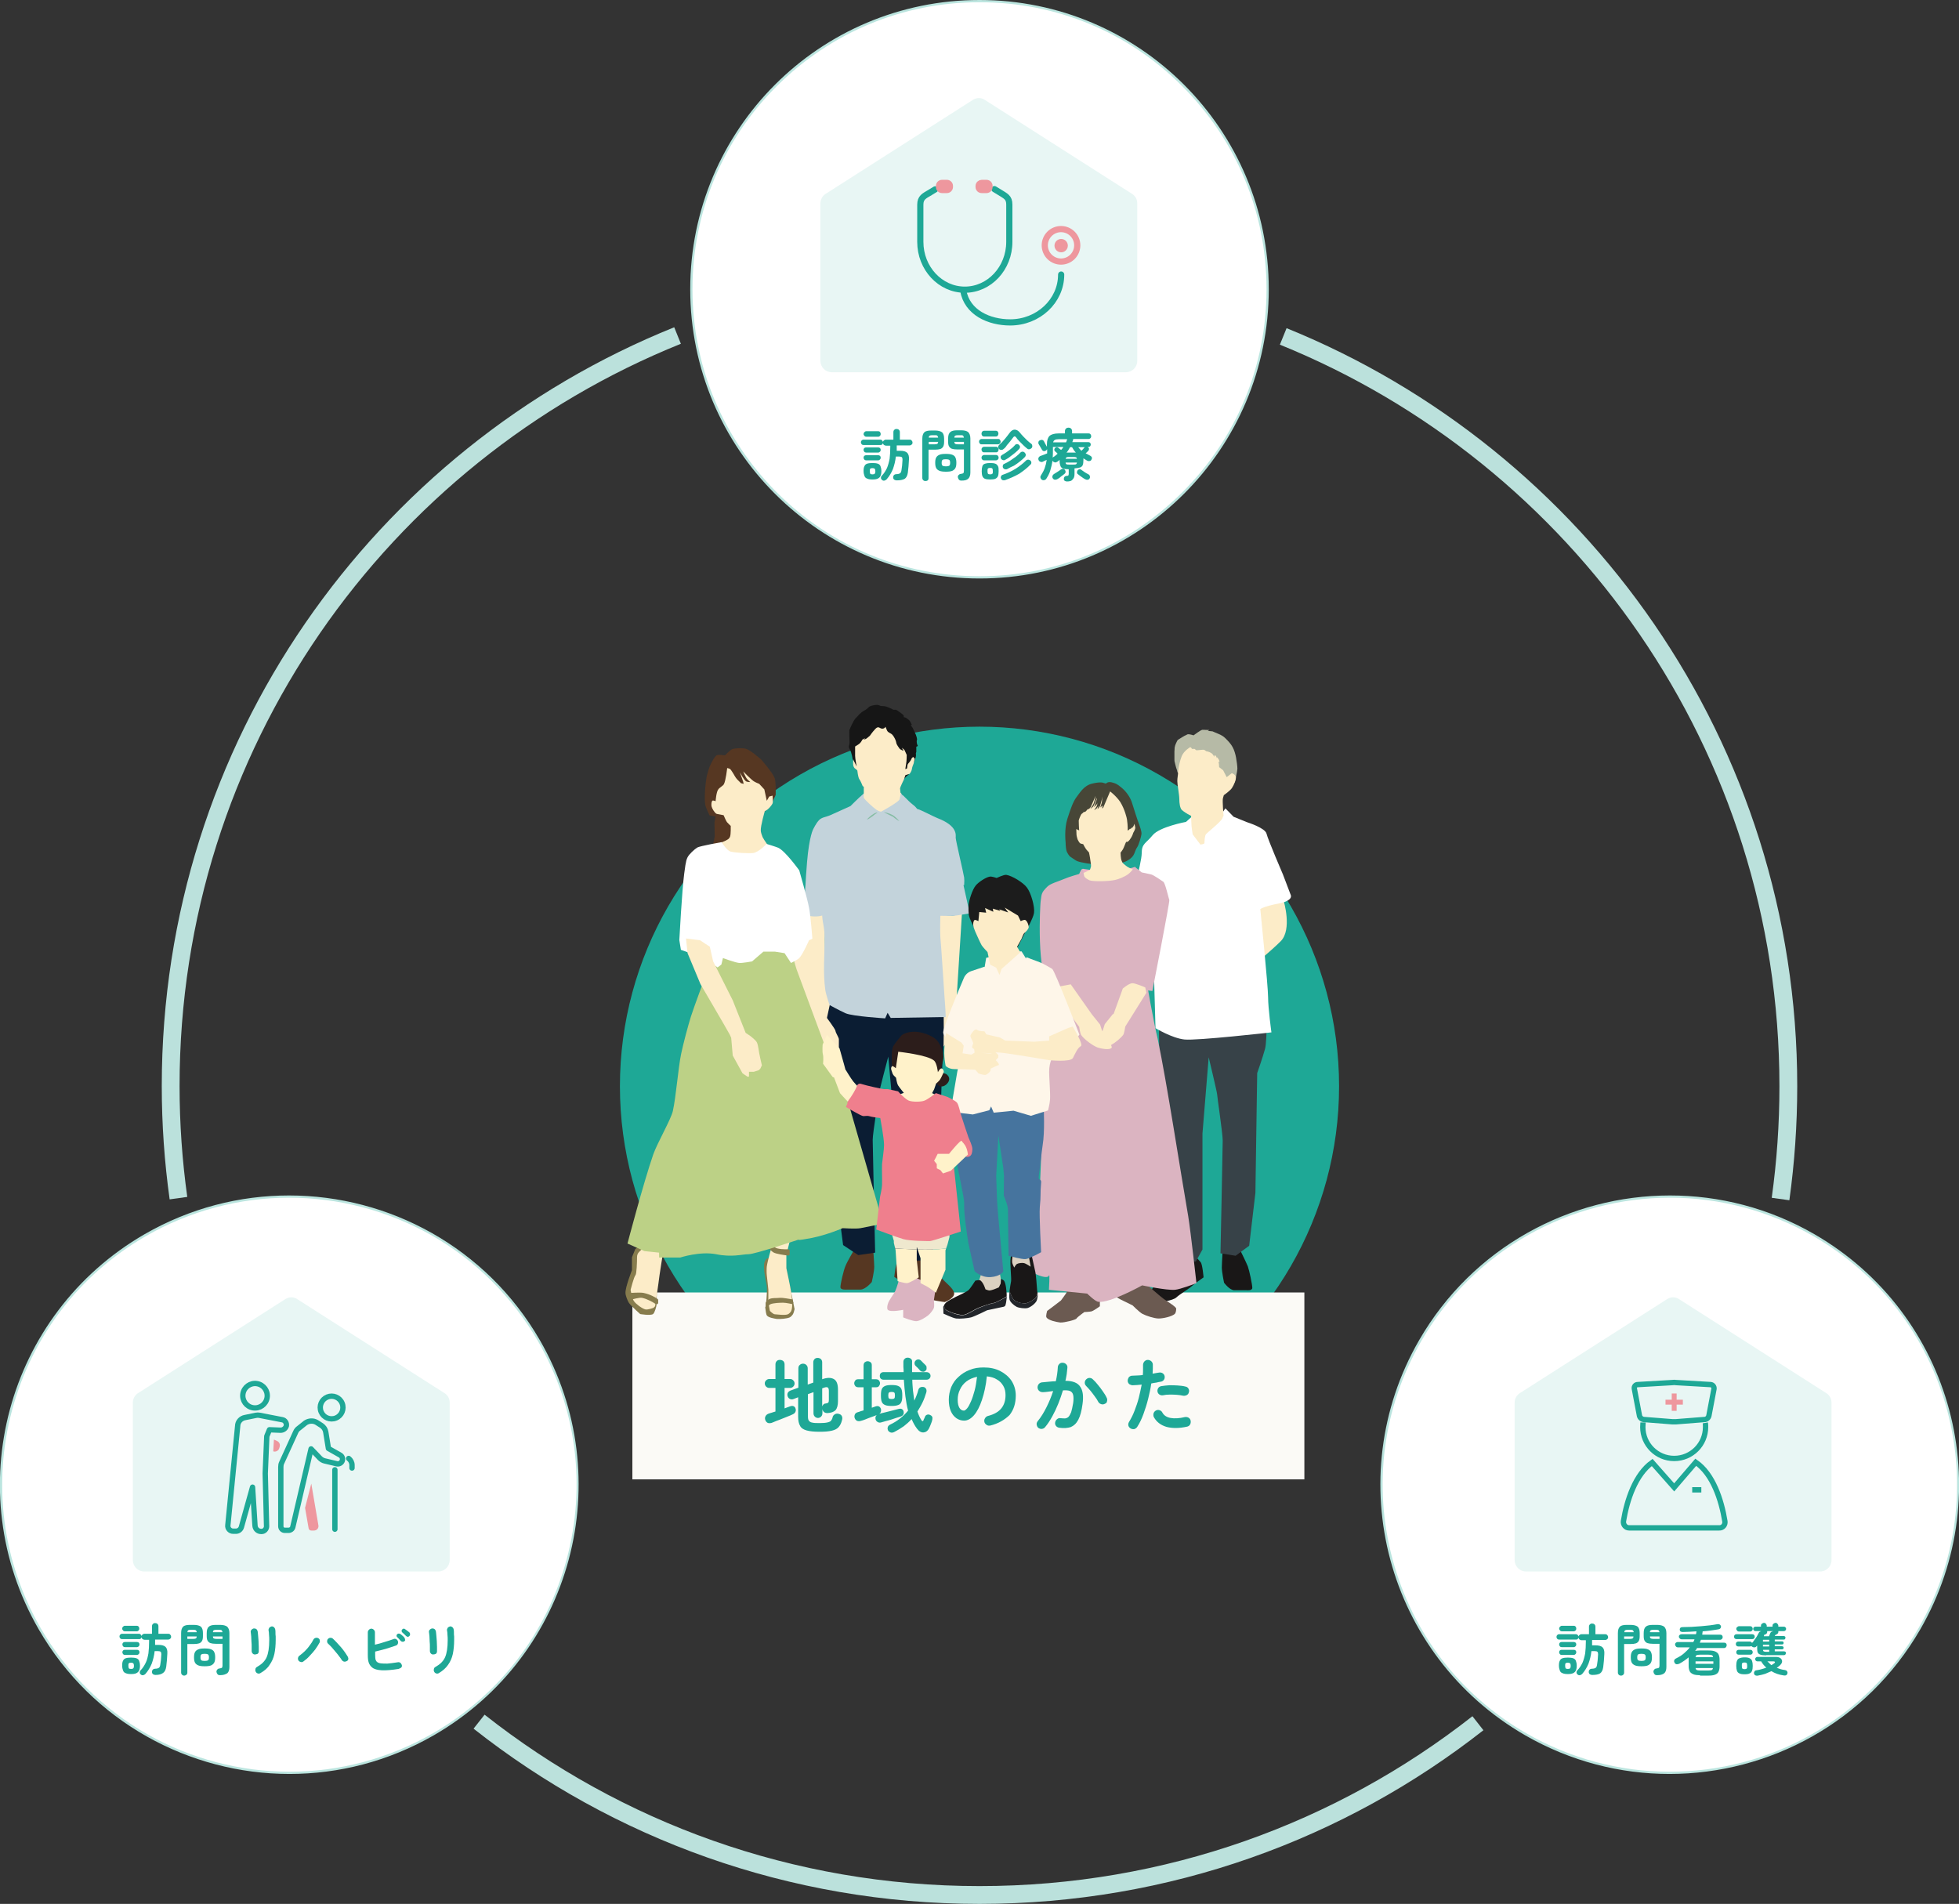 <?xml version="1.0" encoding="utf-8"?>
<!-- Generator: Adobe Illustrator 27.9.0, SVG Export Plug-In . SVG Version: 6.00 Build 0)  -->
<svg version="1.1" id="_レイヤー_2" xmlns="http://www.w3.org/2000/svg" xmlns:xlink="http://www.w3.org/1999/xlink" x="0px"
	 y="0px" viewBox="0 0 880.4 855.7" style="enable-background:new 0 0 880.4 855.7;" xml:space="preserve">
<rect x="0" y="0" width="880.4" height="855.7" fill="#333333" stroke="none"/>
<style type="text/css">
	.st0{fill:none;stroke:#BBE1DC;stroke-width:8;stroke-miterlimit:10;}
	.st1{fill:#FFFFFF;}
	.st2{fill:#BBE5DF;}
	.st3{fill:#E8F6F4;}
	.st4{fill:#1EA896;}
	.st5{fill:none;stroke:#1EA896;stroke-width:2.781;stroke-linecap:round;stroke-linejoin:round;}
	.st6{fill:none;stroke:#EE979E;stroke-width:2.781;stroke-miterlimit:10;}
	.st7{fill:#EE979E;}
	.st8{fill:#EE979E;stroke:#EE979E;stroke-width:2.781;stroke-miterlimit:10;}
	.st9{fill:none;stroke:#1EA896;stroke-width:2.4;stroke-linecap:round;stroke-linejoin:round;}
	.st10{fill:none;stroke:#1EA896;stroke-width:2.4;stroke-miterlimit:10;}
	.st11{fill:#FBFAF6;}
	.st12{fill:#FCECC8;}
	.st13{fill:#563722;}
	.st14{fill:#0B1D33;}
	.st15{fill:#C3D3DB;}
	.st16{fill:#86BCA4;}
	.st17{fill:#161616;}
	.st18{fill:#877C4D;}
	.st19{fill:#BCD186;}
	.st20{fill:#191717;}
	.st21{fill:#374248;}
	.st22{fill:#B6BAA6;}
	.st23{fill:#6B5A51;}
	.st24{fill:#DBB4C1;}
	.st25{fill:#EAB5C6;}
	.st26{fill:#474637;}
	.st27{fill:#1C1C1C;}
	.st28{fill:#DBD1C1;}
	.st29{fill:#22252A;}
	.st30{fill:#46749E;}
	.st31{fill:#FEF6E9;}
	.st32{fill:#FFF2CA;}
	.st33{fill:#2C1D1B;}
	.st34{fill:#EFE8CE;}
	.st35{fill:#EF7F8D;}
</style>
<g id="_コンテンツ">
	<g>
		<path class="st0" d="M322.2,144.3c37-12.7,76.7-19.6,118-19.6c43.3,0,84.9,7.6,123.4,21.5"/>
		<path class="st0" d="M576.7,151.2c133.1,54,227,184.5,227,337c0,17.2-1.2,34.1-3.5,50.7"/>
		<path class="st0" d="M797.2,557C782,636.3,741,706.5,683.3,758.4"/>
		<path class="st0" d="M196.4,757.8c-56.2-50.8-96.4-119-112.2-196"/>
		<path class="st0" d="M80.2,538.5c-2.3-16.5-3.5-33.3-3.5-50.4c0-152.8,94.2-283.5,227.8-337.3"/>
		<g>
			<g id="_リピートラジアル_">
				<g>
					<circle class="st1" cx="440.2" cy="130" r="129.5"/>
					<path class="st2" d="M440.2,1c34.5,0,66.9,13.4,91.2,37.8c24.4,24.4,37.8,56.8,37.8,91.2s-13.4,66.9-37.8,91.2
						c-24.4,24.4-56.8,37.8-91.2,37.8s-66.9-13.4-91.2-37.8s-37.8-56.8-37.8-91.2s13.4-66.9,37.8-91.2S405.8,1,440.2,1 M440.2,0
						c-71.8,0-130,58.2-130,130s58.2,130,130,130s130-58.2,130-130S512,0,440.2,0L440.2,0z"/>
				</g>
			</g>
			<g id="_リピートラジアル_-2">
				<g>
					<path class="st1" d="M750.3,796.8c-22.6,0-44.9-6-64.6-17.4c-30-17.3-51.4-45.2-60.3-78.6c-9-33.4-4.4-68.3,12.9-98.3
						c23.1-40,66.1-64.8,112.3-64.8c22.6,0,44.9,6,64.6,17.4c61.8,35.7,83.1,115.1,47.4,176.9C839.5,772,796.5,796.8,750.3,796.8z"
						/>
					<path class="st2" d="M750.6,538.3c22.5,0,44.8,6,64.4,17.3c29.8,17.2,51.2,45,60.1,78.3c8.9,33.3,4.3,68-12.9,97.9
						c-11.5,20-28.2,36.5-48.2,47.8c-19.4,11-41.4,16.7-63.7,16.7c-22.5,0-44.8-6-64.4-17.3c-29.8-17.2-51.2-45-60.1-78.3
						s-4.3-68,12.9-97.9c11.5-20,28.2-36.5,48.2-47.8C706.3,544.1,728.3,538.3,750.6,538.3L750.6,538.3 M750.5,537.3
						c-44.9,0-88.6,23.3-112.7,65c-35.9,62.2-14.6,141.7,47.6,177.6c20.5,11.8,42.8,17.4,64.9,17.4c44.9,0,88.6-23.3,112.7-65
						c35.9-62.2,14.6-141.7-47.6-177.6C795,542.9,772.6,537.3,750.5,537.3L750.5,537.3z"/>
				</g>
			</g>
			<g id="_リピートラジアル_-3">
				<g>
					<path class="st1" d="M130.1,796.8C84,796.8,40.9,772,17.9,732C0.6,702.1-4,667.2,4.9,633.8c9-33.4,30.4-61.3,60.3-78.6
						c19.7-11.4,42-17.4,64.6-17.4c46.2,0,89.2,24.8,112.3,64.8c17.3,30,21.9,64.9,12.9,98.3c-9,33.4-30.4,61.3-60.3,78.6
						C175.1,790.8,152.7,796.8,130.1,796.8z"/>
					<path class="st2" d="M129.9,537.3v1c22.3,0,44.3,5.8,63.7,16.7c20,11.3,36.6,27.8,48.2,47.8c17.2,29.8,21.8,64.6,12.9,97.9
						c-8.9,33.3-30.3,61.1-60.1,78.3c-19.6,11.3-41.9,17.3-64.4,17.3c-22.3,0-44.3-5.8-63.7-16.7c-20-11.3-36.6-27.8-48.2-47.8
						C1.1,701.9-3.5,667.2,5.4,633.9c8.9-33.3,30.3-61.1,60.1-78.3c19.6-11.3,41.9-17.3,64.4-17.3L129.9,537.3 M129.9,537.3
						c-22.1,0-44.4,5.6-64.9,17.4C2.8,590.6-18.5,670.1,17.4,732.3c24.1,41.7,67.8,65,112.7,65c22.1,0,44.4-5.6,64.9-17.4
						c62.2-35.9,83.5-115.4,47.6-177.6C218.5,560.6,174.8,537.3,129.9,537.3L129.9,537.3z"/>
				</g>
			</g>
		</g>
		<path class="st3" d="M749.2,583.9l-66.1,42.2c-1.5,0.9-2.4,2.6-2.4,4.3v70.8c0,2.8,2.3,5.1,5.1,5.1h132.2c2.8,0,5.1-2.3,5.1-5.1
			v-70.8c0-1.8-0.9-3.4-2.4-4.3l-66.1-42.2C753,582.8,750.9,582.8,749.2,583.9L749.2,583.9z"/>
		<path class="st3" d="M128.2,583.9l-66.1,42.2c-1.5,0.9-2.4,2.6-2.4,4.3v70.8c0,2.8,2.3,5.1,5.1,5.1h132.2c2.8,0,5.1-2.3,5.1-5.1
			v-70.8c0-1.8-0.9-3.4-2.4-4.3l-66.1-42.2C132,582.8,129.9,582.8,128.2,583.9L128.2,583.9z"/>
		<g>
			<path class="st0" d="M664.2,774.5c-61.7,48.4-139.5,77.2-224,77.2c-84.9,0-163-29.1-224.9-77.9"/>
			<g>
				<path class="st4" d="M403,215.9c-0.4,0-0.8-0.1-1.1-0.3c-0.3-0.2-0.5-0.6-0.5-1c0-0.5,0.1-0.8,0.4-1.1c0.3-0.3,0.7-0.4,1.1-0.4
					c0.8,0,1.3-0.2,1.6-0.4c0.3-0.2,0.5-0.6,0.6-1.2c0.1-0.6,0.2-1.4,0.3-2.1c0.1-0.8,0.1-1.7,0.2-2.8c0-0.6-0.1-0.9-0.3-1.1
					c-0.2-0.2-0.6-0.3-1.2-0.3h-1.5c-0.2,2-0.7,3.9-1.3,5.6c-0.7,1.7-1.6,3.2-2.8,4.6c-0.3,0.3-0.6,0.5-1,0.6
					c-0.4,0.1-0.8,0-1.1-0.3c-0.3-0.2-0.5-0.6-0.5-0.9c0-0.4,0.1-0.7,0.4-1c1-1,1.7-2.2,2.3-3.4c0.5-1.2,0.9-2.6,1.2-4.2
					c0.2-1.6,0.3-3.3,0.3-5.3v-0.6h-1.9c-0.3,0-0.6-0.1-0.9-0.3c-0.3-0.2-0.4-0.5-0.5-0.8c-0.1,0.2-0.2,0.4-0.4,0.6
					c-0.2,0.2-0.4,0.2-0.7,0.2H388c-0.3,0-0.6-0.1-0.8-0.4c-0.2-0.2-0.3-0.5-0.3-0.8c0-0.3,0.1-0.6,0.3-0.8c0.2-0.2,0.5-0.4,0.8-0.4
					h7.7c0.3,0,0.5,0.1,0.7,0.3c0.2,0.2,0.3,0.4,0.4,0.7c0.1-0.3,0.2-0.5,0.5-0.7c0.2-0.2,0.5-0.3,0.8-0.3h3.4v-3.3
					c0-0.5,0.1-0.8,0.4-1.1c0.3-0.3,0.6-0.4,1-0.4c0.4,0,0.8,0.1,1.1,0.4c0.3,0.3,0.4,0.6,0.4,1.1v3.3h4.4c0.4,0,0.7,0.1,0.9,0.4
					c0.3,0.3,0.4,0.6,0.4,0.9c0,0.4-0.1,0.7-0.4,0.9c-0.3,0.3-0.6,0.4-0.9,0.4H403v1.5c0,0.3,0,0.6,0,0.9h1.6c1.4,0,2.5,0.3,3.1,0.9
					c0.6,0.6,0.9,1.6,0.8,3c-0.1,1.1-0.1,2.2-0.2,3.1c-0.1,0.9-0.2,1.9-0.3,2.8c-0.2,1.4-0.7,2.3-1.4,2.8
					C405.7,215.7,404.5,215.9,403,215.9z M389.2,203.4c-0.3,0-0.6-0.1-0.8-0.4c-0.2-0.2-0.3-0.5-0.3-0.8c0-0.3,0.1-0.6,0.3-0.8
					c0.2-0.2,0.5-0.3,0.8-0.3h5.5c0.3,0,0.6,0.1,0.8,0.3c0.2,0.2,0.3,0.5,0.3,0.8c0,0.3-0.1,0.6-0.3,0.8c-0.2,0.2-0.5,0.4-0.8,0.4
					H389.2z M389.2,206.9c-0.3,0-0.6-0.1-0.8-0.4c-0.2-0.2-0.3-0.5-0.3-0.8c0-0.3,0.1-0.6,0.3-0.8c0.2-0.2,0.5-0.3,0.8-0.3h5.5
					c0.3,0,0.6,0.1,0.8,0.3c0.2,0.2,0.3,0.5,0.3,0.8c0,0.3-0.1,0.6-0.3,0.8c-0.2,0.2-0.5,0.4-0.8,0.4H389.2z M389.3,196.3
					c-0.3,0-0.6-0.1-0.8-0.4c-0.2-0.2-0.4-0.5-0.4-0.8c0-0.3,0.1-0.6,0.4-0.9c0.2-0.2,0.5-0.4,0.8-0.4h5.4c0.3,0,0.6,0.1,0.8,0.4
					c0.2,0.2,0.3,0.5,0.3,0.9c0,0.3-0.1,0.6-0.3,0.8c-0.2,0.2-0.5,0.4-0.8,0.4H389.3z M392.1,215.5c-1,0-1.8-0.1-2.4-0.4
					c-0.6-0.2-1-0.6-1.2-1.2c-0.2-0.5-0.4-1.3-0.4-2.2c0-0.9,0.1-1.7,0.4-2.2c0.2-0.5,0.6-0.9,1.2-1.1c0.6-0.2,1.4-0.3,2.4-0.3
					c1,0,1.8,0.1,2.4,0.3c0.6,0.2,1,0.6,1.2,1.1c0.2,0.5,0.4,1.3,0.4,2.2c0,0.9-0.1,1.6-0.4,2.2c-0.2,0.5-0.6,0.9-1.2,1.2
					C393.9,215.4,393.1,215.5,392.1,215.5z M392.1,213.2c0.5,0,0.9-0.1,1-0.3c0.2-0.2,0.3-0.5,0.3-1.1c0-0.5-0.1-0.9-0.3-1.1
					c-0.2-0.2-0.5-0.3-1-0.3c-0.5,0-0.9,0.1-1,0.3c-0.2,0.2-0.2,0.5-0.2,1.1c0,0.5,0.1,0.9,0.2,1.1
					C391.2,213.1,391.5,213.2,392.1,213.2z"/>
				<path class="st4" d="M415.9,216.2c-0.4,0-0.7-0.1-1-0.4c-0.3-0.3-0.4-0.6-0.4-1v-17.6c0-1.4,0.3-2.3,0.9-2.9
					c0.6-0.6,1.7-0.8,3.1-0.8h1.7c1.5,0,2.5,0.3,3.2,0.8c0.6,0.6,0.9,1.5,0.9,2.9v1.3c0,0.9-0.1,1.6-0.4,2.2
					c-0.3,0.5-0.7,0.9-1.3,1.1s-1.4,0.3-2.4,0.3h-2.9v12.8c0,0.4-0.1,0.8-0.4,1C416.7,216.1,416.3,216.2,415.9,216.2z M417.4,199.7
					h2.6c0.6,0,1-0.1,1.2-0.2s0.4-0.4,0.4-0.9h-4.2V199.7z M417.4,196.7h4.2c0-0.4-0.2-0.7-0.4-0.9s-0.6-0.2-1.2-0.2h-1
					c-0.6,0-1,0.1-1.2,0.2C417.5,196,417.4,196.3,417.4,196.7z M425.1,212c-1.2,0-2.2-0.1-2.9-0.4c-0.7-0.3-1.2-0.7-1.5-1.3
					c-0.3-0.6-0.4-1.4-0.4-2.3c0-1,0.1-1.7,0.4-2.3c0.3-0.6,0.8-1,1.5-1.3c0.7-0.3,1.6-0.4,2.9-0.4c1.2,0,2.2,0.1,2.9,0.4
					c0.7,0.3,1.2,0.7,1.4,1.3c0.3,0.6,0.4,1.4,0.4,2.3c0,0.9-0.1,1.7-0.4,2.3c-0.3,0.6-0.8,1-1.4,1.3
					C427.3,211.9,426.4,212,425.1,212z M425.1,209.6c0.7,0,1.2-0.1,1.5-0.3c0.3-0.2,0.4-0.7,0.4-1.3c0-0.6-0.1-1.1-0.4-1.3
					c-0.3-0.2-0.8-0.3-1.5-0.3c-0.8,0-1.3,0.1-1.5,0.3c-0.3,0.2-0.4,0.6-0.4,1.3c0,0.7,0.1,1.1,0.4,1.3
					C423.9,209.5,424.4,209.6,425.1,209.6z M432.1,216c-0.5,0-0.9-0.1-1.1-0.4c-0.3-0.3-0.4-0.6-0.5-1c-0.1-0.4,0-0.8,0.3-1.1
					c0.3-0.3,0.6-0.5,1-0.5c0.6-0.1,1-0.2,1.2-0.4c0.1-0.2,0.2-0.5,0.2-1V202h-3c-1,0-1.8-0.1-2.4-0.3c-0.6-0.2-1-0.6-1.3-1.1
					c-0.3-0.5-0.4-1.2-0.4-2.2v-1.3c0-1.4,0.3-2.4,1-2.9c0.6-0.6,1.7-0.8,3.1-0.8h1.8c1.5,0,2.5,0.3,3.1,0.8c0.6,0.6,1,1.5,1,2.9
					v15.2c0,1.3-0.3,2.2-0.9,2.8C434.5,215.8,433.5,216,432.1,216z M428.9,196.7h4.3c-0.1-0.4-0.2-0.7-0.4-0.9s-0.6-0.2-1.2-0.2
					h-1.1c-0.6,0-1,0.1-1.2,0.2C429,196,428.9,196.3,428.9,196.7z M430.5,199.7h2.7v-1.1h-4.3c0,0.5,0.2,0.8,0.4,0.9
					S429.9,199.7,430.5,199.7z"/>
				<path class="st4" d="M441.1,199.7c-0.4,0-0.6-0.1-0.8-0.4c-0.2-0.2-0.3-0.5-0.3-0.8s0.1-0.6,0.3-0.8c0.2-0.2,0.5-0.4,0.8-0.4
					h7.5c0.4,0,0.6,0.1,0.8,0.4s0.3,0.5,0.3,0.8s-0.1,0.6-0.3,0.8c-0.2,0.2-0.5,0.4-0.8,0.4H441.1z M442.3,203.3
					c-0.4,0-0.7-0.1-0.9-0.4c-0.2-0.3-0.3-0.5-0.3-0.9c0-0.3,0.1-0.6,0.3-0.8c0.2-0.2,0.5-0.4,0.9-0.4h5.3c0.4,0,0.7,0.1,0.9,0.4
					c0.2,0.2,0.3,0.5,0.3,0.8c0,0.3-0.1,0.6-0.3,0.9c-0.2,0.3-0.5,0.4-0.9,0.4H442.3z M442.3,206.9c-0.4,0-0.7-0.1-0.9-0.4
					c-0.2-0.2-0.3-0.5-0.3-0.8c0-0.3,0.1-0.6,0.3-0.8c0.2-0.2,0.5-0.4,0.9-0.4h5.3c0.4,0,0.7,0.1,0.9,0.4c0.2,0.2,0.3,0.5,0.3,0.8
					c0,0.3-0.1,0.6-0.3,0.8c-0.2,0.2-0.5,0.4-0.9,0.4H442.3z M442.3,196.2c-0.4,0-0.7-0.1-0.9-0.4c-0.2-0.3-0.3-0.5-0.3-0.9
					c0-0.3,0.1-0.6,0.3-0.9c0.2-0.2,0.5-0.4,0.9-0.4h5.2c0.4,0,0.7,0.1,0.9,0.4c0.2,0.2,0.3,0.5,0.3,0.9c0,0.3-0.1,0.6-0.3,0.9
					c-0.2,0.3-0.5,0.4-0.9,0.4H442.3z M445,215.5c-1,0-1.8-0.1-2.3-0.3c-0.6-0.2-0.9-0.6-1.2-1.2c-0.2-0.5-0.3-1.3-0.3-2.2
					c0-1,0.1-1.7,0.3-2.3s0.6-0.9,1.2-1.1c0.6-0.2,1.3-0.3,2.3-0.3c1,0,1.8,0.1,2.3,0.3c0.6,0.2,0.9,0.6,1.2,1.1s0.3,1.3,0.3,2.3
					c0,0.9-0.1,1.7-0.3,2.2c-0.2,0.5-0.6,0.9-1.2,1.2C446.8,215.4,446,215.5,445,215.5z M445,213.2c0.5,0,0.8-0.1,1-0.3
					c0.2-0.2,0.2-0.6,0.2-1.1c0-0.6-0.1-1-0.2-1.2c-0.2-0.2-0.5-0.3-1-0.3s-0.8,0.1-1,0.3c-0.2,0.2-0.2,0.6-0.2,1.2
					c0,0.6,0.1,0.9,0.2,1.1C444.2,213.1,444.5,213.2,445,213.2z M451,201.8c-0.3,0.3-0.6,0.4-1,0.4c-0.4,0-0.7-0.1-1-0.4
					c-0.3-0.3-0.4-0.6-0.4-0.9c0-0.4,0.2-0.7,0.4-0.9c0.9-0.8,1.7-1.6,2.5-2.6c0.8-0.9,1.5-1.9,2.2-2.8c0.7-1,1.5-1.5,2.3-1.5
					c0.9,0,1.7,0.5,2.4,1.4c0.4,0.5,0.9,1.1,1.5,1.7c0.6,0.6,1.2,1.2,1.8,1.8c0.6,0.6,1.2,1,1.7,1.4c0.3,0.2,0.5,0.5,0.5,0.9
					c0.1,0.4,0,0.7-0.2,1c-0.3,0.3-0.6,0.5-1,0.6c-0.4,0.1-0.8,0-1.1-0.3c-0.5-0.4-1.1-0.9-1.7-1.5c-0.6-0.6-1.2-1.2-1.8-1.8
					c-0.6-0.6-1.1-1.2-1.5-1.8c-0.4-0.5-0.8-0.5-1.2,0c-0.4,0.5-0.8,1.1-1.3,1.7c-0.5,0.6-1,1.3-1.6,1.9
					C452.1,200.8,451.6,201.4,451,201.8z M451.7,206.7c-0.3,0.2-0.7,0.2-1,0.1c-0.3-0.1-0.6-0.3-0.8-0.6c-0.2-0.3-0.2-0.7-0.2-1
					c0.1-0.3,0.3-0.5,0.6-0.7c0.7-0.4,1.4-0.8,2.1-1.3c0.7-0.5,1.4-1,2.1-1.6c0.7-0.5,1.2-1.1,1.7-1.6c0.2-0.3,0.5-0.4,0.9-0.4
					c0.4,0,0.7,0.2,0.9,0.4c0.3,0.3,0.4,0.5,0.4,0.9c0,0.3-0.1,0.6-0.4,0.9c-0.5,0.6-1.1,1.1-1.8,1.7s-1.4,1.1-2.2,1.7
					C453.2,205.9,452.4,206.3,451.7,206.7z M451.7,215.8c-0.4,0.1-0.8,0.1-1.1,0c-0.3-0.1-0.6-0.4-0.7-0.7c-0.2-0.3-0.2-0.7,0-1
					c0.1-0.4,0.4-0.6,0.7-0.7c2.1-0.7,4-1.6,5.8-2.7c1.7-1.1,3.3-2.3,4.7-3.7c0.3-0.3,0.6-0.4,1-0.4c0.4,0,0.7,0.2,1,0.4
					c0.2,0.2,0.4,0.5,0.4,0.9c0,0.4-0.1,0.7-0.4,0.9c-1.4,1.5-3.1,2.8-5,4.1C456,214.1,453.9,215,451.7,215.8z M452.7,210.8
					c-0.4,0.2-0.7,0.2-1.1,0.1c-0.4-0.1-0.6-0.3-0.8-0.6c-0.2-0.4-0.2-0.7-0.1-1.1c0.1-0.4,0.3-0.6,0.6-0.7c0.8-0.4,1.7-0.8,2.6-1.4
					c0.9-0.6,1.7-1.2,2.6-1.8c0.8-0.6,1.5-1.3,2.1-1.9c0.3-0.3,0.6-0.4,1-0.4c0.4,0,0.7,0.2,1,0.5c0.2,0.3,0.4,0.6,0.4,0.9
					c0,0.3-0.1,0.6-0.3,0.9c-0.6,0.6-1.3,1.3-2.2,2c-0.9,0.7-1.8,1.4-2.8,2C454.5,209.8,453.6,210.3,452.7,210.8z"/>
				<path class="st4" d="M479.5,216.4c-0.4,0-0.7-0.1-1-0.3c-0.3-0.2-0.4-0.5-0.4-0.9c0-0.4,0.1-0.7,0.3-0.9s0.5-0.4,0.9-0.4
					c0.4,0,0.7-0.1,0.8-0.2c0.1-0.1,0.2-0.3,0.2-0.7v-2.1c-1.1,0-1.9-0.1-2.5-0.3c-0.6-0.2-1-0.6-1.2-1.1c-0.2-0.5-0.4-1.3-0.4-2.2
					v-0.3c0-0.1,0-0.2,0-0.3c-0.2,0.2-0.4,0.3-0.6,0.5c-0.2,0.2-0.4,0.3-0.6,0.4c-0.3,0.2-0.6,0.3-1,0.2c-0.4-0.1-0.7-0.3-0.9-0.6
					l-0.1-0.2c-0.2,1.6-0.6,3.1-1,4.5s-1.1,2.6-1.8,3.7c-0.2,0.3-0.5,0.5-0.9,0.6c-0.4,0.1-0.8,0-1.1-0.2c-0.3-0.2-0.5-0.5-0.6-0.9
					c-0.1-0.4,0-0.7,0.2-1c0.7-1.1,1.3-2.2,1.7-3.3c0.4-1.1,0.7-2.3,0.9-3.7c-0.3,0.1-0.6,0.3-0.9,0.4c-0.3,0.1-0.6,0.3-0.8,0.4
					c-0.4,0.2-0.8,0.2-1.2,0c-0.4-0.1-0.6-0.4-0.8-0.8c-0.1-0.4-0.1-0.8,0.1-1.1c0.2-0.3,0.5-0.6,0.9-0.7c0.2-0.1,0.5-0.2,0.8-0.3
					c0.4-0.1,0.7-0.3,1.1-0.4c0.4-0.2,0.7-0.3,1-0.4c0-0.3,0-0.6,0-0.9v-1c-0.1,0.1-0.2,0.2-0.3,0.4c-0.1,0.1-0.2,0.2-0.4,0.3
					c-0.4,0.2-0.7,0.2-1,0.1c-0.3-0.1-0.5-0.3-0.7-0.7c-0.2-0.3-0.4-0.7-0.7-1.2c-0.3-0.5-0.5-0.9-0.7-1.2c-0.2-0.3-0.2-0.7-0.1-1
					c0.1-0.3,0.3-0.6,0.7-0.7c0.3-0.2,0.7-0.2,1-0.2c0.3,0.1,0.6,0.3,0.8,0.7c0.1,0.2,0.3,0.5,0.4,0.8c0.2,0.3,0.3,0.6,0.5,0.9
					c0.2,0.3,0.3,0.5,0.4,0.7l0,0.1v-1.2c0-1.8,0.4-3,1.2-3.8c0.8-0.7,2.2-1.1,4-1.1h2.9v-1.1c0-0.5,0.2-0.8,0.5-1.1
					c0.3-0.3,0.7-0.4,1.1-0.4c0.4,0,0.8,0.1,1.1,0.4c0.3,0.3,0.5,0.6,0.5,1.1v1.1h7.4c0.4,0,0.7,0.1,0.9,0.4s0.3,0.5,0.3,0.9
					c0,0.3-0.1,0.6-0.3,0.8c-0.2,0.2-0.5,0.4-0.9,0.4h-6.9c0,0,0,0,0,0.1c0,0,0,0.1,0,0.1c-0.1,0.4-0.2,0.8-0.4,1.2h7.2
					c0.3,0,0.6,0.1,0.8,0.3c0.2,0.2,0.3,0.5,0.3,0.8c0,0.3-0.1,0.5-0.3,0.8c-0.2,0.2-0.5,0.3-0.8,0.3h-0.4c0.1,0,0.1,0.1,0.2,0.1
					c0.1,0,0.1,0.1,0.2,0.1c0.2,0.2,0.4,0.5,0.3,0.8s-0.1,0.6-0.4,0.8c-0.2,0.2-0.3,0.3-0.5,0.5c-0.2,0.2-0.4,0.4-0.6,0.5
					c0.3,0.2,0.7,0.4,1.1,0.6c0.4,0.2,0.7,0.4,1.1,0.6c0.3,0.2,0.5,0.4,0.6,0.7c0.1,0.3,0,0.7-0.2,1c-0.2,0.4-0.5,0.6-0.9,0.6
					c-0.4,0.1-0.7,0-1.1-0.2c-0.3-0.2-0.5-0.3-0.8-0.5c-0.3-0.2-0.5-0.3-0.8-0.5c0,0.1,0,0.2,0,0.4c0,0.1,0,0.3,0,0.4
					c0,0.9-0.1,1.7-0.3,2.2c-0.2,0.5-0.6,0.9-1.2,1.1c-0.6,0.2-1.4,0.3-2.5,0.4v2.6c0,1.1-0.3,1.9-0.8,2.3
					C481.6,216.2,480.7,216.4,479.5,216.4z M475.1,215.4c-0.4,0.2-0.7,0.2-1.1,0.2c-0.4-0.1-0.7-0.3-0.9-0.7c-0.2-0.3-0.2-0.7-0.1-1
					c0.1-0.3,0.3-0.6,0.6-0.8c0.5-0.3,1-0.6,1.6-1c0.6-0.4,1.1-0.7,1.6-1.1c0.3-0.2,0.6-0.3,1-0.3c0.4,0.1,0.6,0.2,0.8,0.5
					c0.2,0.3,0.3,0.6,0.3,0.9c0,0.3-0.2,0.6-0.4,0.8c-0.5,0.4-1.1,0.9-1.7,1.3C476.2,214.8,475.6,215.1,475.1,215.4z M473.1,205.7
					c0.1-0.1,0.2-0.2,0.3-0.3c0.4-0.2,0.7-0.4,1-0.7c0.3-0.2,0.6-0.5,0.9-0.8c-0.2-0.2-0.4-0.4-0.6-0.6s-0.4-0.3-0.5-0.4
					c-0.2-0.2-0.3-0.4-0.4-0.7c0-0.3,0.1-0.6,0.3-0.8c0.2-0.2,0.5-0.4,0.8-0.4c0.3,0,0.6,0.1,0.8,0.3c0.1,0.1,0.2,0.2,0.5,0.4
					c0.2,0.2,0.5,0.4,0.7,0.5c0.4-0.4,0.7-0.8,1-1.3h-4.7v1C473.2,203.3,473.2,204.6,473.1,205.7z M473.3,198.8h5.8
					c0.2-0.5,0.4-0.9,0.5-1.4h-3.7c-0.8,0-1.4,0.1-1.8,0.3C473.7,197.9,473.4,198.3,473.3,198.8z M478.9,206.2h5.1
					c-0.1-0.4-0.2-0.6-0.5-0.7c-0.3-0.1-0.7-0.1-1.3-0.1h-1.5c-0.6,0-1.1,0-1.3,0.1C479.2,205.6,479,205.8,478.9,206.2z
					 M480.7,208.8h1.5c0.6,0,1.1,0,1.3-0.1s0.4-0.3,0.5-0.8h-5.1c0,0.4,0.2,0.7,0.5,0.8S480.1,208.8,480.7,208.8z M479.3,203.4
					c0.2,0,0.3,0,0.5,0c0.2,0,0.3,0,0.5,0h2.8c0.1,0,0.3,0,0.4,0c-0.7-0.7-1.2-1.5-1.7-2.4h-0.9c-0.2,0.4-0.5,0.8-0.7,1.2
					C479.9,202.7,479.6,203.1,479.3,203.4z M487.7,215.4c-0.5-0.3-1.1-0.6-1.7-1.1c-0.6-0.4-1.2-0.9-1.6-1.2
					c-0.3-0.2-0.4-0.5-0.4-0.8c0-0.3,0.1-0.6,0.3-0.9c0.2-0.3,0.5-0.4,0.8-0.5c0.3,0,0.7,0,0.9,0.3c0.4,0.3,1,0.7,1.6,1.1
					c0.6,0.4,1.2,0.7,1.6,0.9c0.3,0.2,0.5,0.4,0.6,0.8c0.1,0.3,0.1,0.7-0.1,1c-0.2,0.4-0.5,0.6-0.9,0.6
					C488.5,215.7,488.1,215.6,487.7,215.4z M486,202.6c0.2-0.2,0.4-0.4,0.7-0.7c0.2-0.3,0.4-0.4,0.5-0.6c0.1-0.1,0.2-0.2,0.4-0.3h-3
					c0.2,0.3,0.4,0.5,0.7,0.8C485.5,202.1,485.7,202.3,486,202.6z"/>
			</g>
			<g>
				<path class="st4" d="M715.6,752.8c-0.4,0-0.8-0.1-1.1-0.3c-0.3-0.2-0.5-0.6-0.5-1c0-0.5,0.1-0.8,0.4-1.1
					c0.3-0.3,0.7-0.4,1.1-0.4c0.8,0,1.3-0.2,1.6-0.4c0.3-0.2,0.5-0.6,0.6-1.2c0.1-0.6,0.2-1.4,0.3-2.1c0.1-0.8,0.1-1.7,0.2-2.8
					c0-0.6-0.1-0.9-0.3-1.1c-0.2-0.2-0.6-0.3-1.2-0.3h-1.5c-0.2,2-0.7,3.9-1.3,5.6c-0.7,1.7-1.6,3.2-2.8,4.6c-0.3,0.3-0.6,0.5-1,0.6
					c-0.4,0.1-0.8,0-1.1-0.3c-0.3-0.2-0.5-0.6-0.5-0.9c0-0.4,0.1-0.7,0.4-1c1-1,1.7-2.2,2.3-3.4c0.5-1.2,0.9-2.6,1.2-4.2
					c0.2-1.6,0.3-3.3,0.3-5.3v-0.6h-1.9c-0.3,0-0.6-0.1-0.9-0.3c-0.3-0.2-0.4-0.5-0.5-0.8c-0.1,0.2-0.2,0.4-0.4,0.6
					c-0.2,0.2-0.4,0.2-0.7,0.2h-7.7c-0.3,0-0.6-0.1-0.8-0.4c-0.2-0.2-0.3-0.5-0.3-0.8c0-0.3,0.1-0.6,0.3-0.8
					c0.2-0.2,0.5-0.4,0.8-0.4h7.7c0.3,0,0.5,0.1,0.7,0.3s0.3,0.4,0.4,0.7c0.1-0.3,0.2-0.5,0.5-0.7c0.2-0.2,0.5-0.3,0.8-0.3h3.4v-3.3
					c0-0.5,0.1-0.8,0.4-1.1c0.3-0.3,0.6-0.4,1-0.4c0.4,0,0.8,0.1,1.1,0.4c0.3,0.3,0.4,0.6,0.4,1.1v3.3h4.4c0.4,0,0.7,0.1,0.9,0.4
					c0.3,0.3,0.4,0.6,0.4,0.9c0,0.4-0.1,0.7-0.4,0.9c-0.3,0.3-0.6,0.4-0.9,0.4h-5.9v1.5c0,0.3,0,0.6,0,0.9h1.6
					c1.4,0,2.5,0.3,3.1,0.9c0.6,0.6,0.9,1.6,0.8,3c-0.1,1.1-0.1,2.2-0.2,3.1s-0.2,1.9-0.3,2.8c-0.2,1.4-0.7,2.3-1.4,2.8
					C718.3,752.6,717.1,752.8,715.6,752.8z M701.8,740.3c-0.3,0-0.6-0.1-0.8-0.4c-0.2-0.2-0.3-0.5-0.3-0.8c0-0.3,0.1-0.6,0.3-0.8
					c0.2-0.2,0.5-0.3,0.8-0.3h5.5c0.3,0,0.6,0.1,0.8,0.3c0.2,0.2,0.3,0.5,0.3,0.8c0,0.3-0.1,0.6-0.3,0.8c-0.2,0.2-0.5,0.4-0.8,0.4
					H701.8z M701.8,743.8c-0.3,0-0.6-0.1-0.8-0.4c-0.2-0.2-0.3-0.5-0.3-0.8c0-0.3,0.1-0.6,0.3-0.8c0.2-0.2,0.5-0.3,0.8-0.3h5.5
					c0.3,0,0.6,0.1,0.8,0.3c0.2,0.2,0.3,0.5,0.3,0.8c0,0.3-0.1,0.6-0.3,0.8c-0.2,0.2-0.5,0.4-0.8,0.4H701.8z M701.9,733.2
					c-0.3,0-0.6-0.1-0.8-0.4c-0.2-0.2-0.4-0.5-0.4-0.8c0-0.3,0.1-0.6,0.4-0.9c0.2-0.2,0.5-0.4,0.8-0.4h5.4c0.3,0,0.6,0.1,0.8,0.4
					c0.2,0.2,0.3,0.5,0.3,0.9c0,0.3-0.1,0.6-0.3,0.8s-0.5,0.4-0.8,0.4H701.9z M704.6,752.4c-1,0-1.8-0.1-2.4-0.4
					c-0.6-0.2-1-0.6-1.2-1.2c-0.2-0.5-0.4-1.3-0.4-2.2c0-0.9,0.1-1.7,0.4-2.2c0.2-0.5,0.6-0.9,1.2-1.1c0.6-0.2,1.4-0.3,2.4-0.3
					s1.8,0.1,2.4,0.3c0.6,0.2,1,0.6,1.2,1.1c0.2,0.5,0.4,1.3,0.4,2.2c0,0.9-0.1,1.6-0.4,2.2c-0.2,0.5-0.6,0.9-1.2,1.2
					C706.4,752.3,705.6,752.4,704.6,752.4z M704.6,750.1c0.5,0,0.9-0.1,1-0.3c0.2-0.2,0.3-0.5,0.3-1.1c0-0.5-0.1-0.9-0.3-1.1
					c-0.2-0.2-0.5-0.3-1-0.3c-0.5,0-0.9,0.1-1,0.3c-0.2,0.2-0.2,0.5-0.2,1.1c0,0.5,0.1,0.9,0.2,1.1
					C703.8,750,704.1,750.1,704.6,750.1z"/>
				<path class="st4" d="M728.5,753.1c-0.4,0-0.7-0.1-1-0.4c-0.3-0.3-0.4-0.6-0.4-1V734c0-1.4,0.3-2.3,0.9-2.9
					c0.6-0.6,1.7-0.8,3.1-0.8h1.7c1.5,0,2.5,0.3,3.2,0.8c0.6,0.6,0.9,1.5,0.9,2.9v1.3c0,0.9-0.1,1.6-0.4,2.2
					c-0.3,0.5-0.7,0.9-1.3,1.1c-0.6,0.2-1.4,0.3-2.4,0.3h-2.9v12.8c0,0.4-0.1,0.8-0.4,1C729.2,753,728.9,753.1,728.5,753.1z
					 M729.9,736.6h2.6c0.6,0,1-0.1,1.2-0.2c0.2-0.1,0.4-0.4,0.4-0.9h-4.2V736.6z M730,733.6h4.2c0-0.4-0.2-0.7-0.4-0.9
					c-0.2-0.1-0.6-0.2-1.2-0.2h-1c-0.6,0-1,0.1-1.2,0.2C730.1,732.9,730,733.2,730,733.6z M737.7,748.9c-1.2,0-2.2-0.1-2.9-0.4
					c-0.7-0.3-1.2-0.7-1.5-1.3c-0.3-0.6-0.4-1.4-0.4-2.3c0-1,0.1-1.7,0.4-2.3c0.3-0.6,0.8-1,1.5-1.3c0.7-0.3,1.6-0.4,2.9-0.4
					s2.2,0.1,2.9,0.4c0.7,0.3,1.2,0.7,1.4,1.3c0.3,0.6,0.4,1.4,0.4,2.3c0,0.9-0.1,1.7-0.4,2.3c-0.3,0.6-0.8,1-1.4,1.3
					C739.9,748.8,739,748.9,737.7,748.9z M737.7,746.5c0.7,0,1.2-0.1,1.5-0.3c0.3-0.2,0.4-0.7,0.4-1.3c0-0.6-0.1-1.1-0.4-1.3
					c-0.3-0.2-0.8-0.3-1.5-0.3c-0.8,0-1.3,0.1-1.5,0.3c-0.3,0.2-0.4,0.6-0.4,1.3c0,0.7,0.1,1.1,0.4,1.3
					C736.5,746.4,737,746.5,737.7,746.5z M744.7,752.9c-0.5,0-0.9-0.1-1.1-0.4c-0.3-0.3-0.4-0.6-0.5-1c-0.1-0.4,0.1-0.8,0.3-1.1
					c0.3-0.3,0.6-0.5,1-0.5c0.6-0.1,1-0.2,1.2-0.4c0.1-0.2,0.2-0.5,0.2-1v-9.7h-3c-1,0-1.8-0.1-2.4-0.3c-0.6-0.2-1-0.6-1.3-1.1
					c-0.3-0.5-0.4-1.2-0.4-2.2V734c0-1.4,0.3-2.4,1-2.9c0.6-0.6,1.7-0.8,3.2-0.8h1.8c1.5,0,2.5,0.3,3.2,0.8c0.6,0.6,1,1.5,1,2.9
					v15.2c0,1.3-0.3,2.2-0.9,2.8C747.1,752.7,746.1,752.9,744.7,752.9z M741.5,733.6h4.3c-0.1-0.4-0.2-0.7-0.4-0.9
					c-0.2-0.1-0.6-0.2-1.2-0.2h-1.1c-0.6,0-1,0.1-1.2,0.2C741.6,732.9,741.5,733.2,741.5,733.6z M743.1,736.6h2.7v-1.1h-4.3
					c0,0.5,0.2,0.8,0.4,0.9C742.1,736.5,742.5,736.6,743.1,736.6z"/>
				<path class="st4" d="M764,752.9c-1.3,0-2.3-0.1-3-0.4c-0.7-0.3-1.3-0.7-1.6-1.3c-0.3-0.6-0.5-1.4-0.5-2.4v-3.1
					c0-0.1,0-0.3,0-0.4c0-0.1,0-0.3,0-0.4c-1.2,1-2.6,2-4.1,2.8c-0.4,0.2-0.8,0.3-1.2,0.3c-0.4,0-0.7-0.2-1-0.6
					c-0.2-0.4-0.3-0.7-0.2-1.1c0.1-0.4,0.4-0.7,0.8-0.9c1.4-0.7,2.6-1.4,3.6-2.3s1.9-1.7,2.6-2.7H754c-0.3,0-0.6-0.1-0.8-0.4
					c-0.2-0.2-0.4-0.5-0.4-0.9c0-0.3,0.1-0.6,0.4-0.8c0.2-0.2,0.5-0.3,0.8-0.3h7c0.1-0.2,0.2-0.4,0.3-0.6c0.1-0.2,0.2-0.4,0.2-0.6
					h-5.7c-0.3,0-0.6-0.1-0.9-0.4c-0.2-0.2-0.4-0.5-0.4-0.8c0-0.3,0.1-0.6,0.4-0.8c0.2-0.2,0.5-0.3,0.9-0.3h6.4
					c0.1-0.4,0.2-0.9,0.2-1.3c-1.1,0.1-2.1,0.1-3.2,0.2c-1,0-2,0.1-2.9,0.1c-0.9,0-1.4-0.3-1.4-1.1c0-0.3,0.1-0.6,0.3-0.8
					c0.2-0.2,0.6-0.3,1-0.3c1.2,0,2.6-0.1,4-0.1c1.4-0.1,2.9-0.2,4.3-0.3c1.4-0.1,2.8-0.3,4-0.4c1.3-0.2,2.3-0.3,3.2-0.5
					c0.4-0.1,0.8,0,1.1,0.1c0.3,0.2,0.5,0.4,0.6,0.7c0.1,0.4,0,0.8-0.2,1c-0.2,0.3-0.5,0.4-0.9,0.5c-1,0.2-2.1,0.3-3.3,0.5
					c-1.2,0.2-2.5,0.3-3.8,0.4c-0.1,0.5-0.1,1-0.2,1.5h8.1c0.3,0,0.6,0.1,0.8,0.3c0.2,0.2,0.3,0.5,0.3,0.8c0,0.3-0.1,0.6-0.3,0.8
					c-0.2,0.2-0.5,0.4-0.8,0.4h-8.7c-0.1,0.4-0.3,0.8-0.5,1.3h11c0.3,0,0.6,0.1,0.8,0.3c0.2,0.2,0.3,0.5,0.3,0.8
					c0,0.3-0.1,0.6-0.3,0.9c-0.2,0.2-0.5,0.4-0.8,0.4h-12.2c-0.1,0.2-0.3,0.4-0.4,0.7c-0.2,0.2-0.3,0.4-0.5,0.6
					c0.6-0.1,1.3-0.2,2.1-0.2h3.8c1.3,0,2.3,0.1,3,0.4c0.7,0.3,1.3,0.7,1.6,1.3s0.5,1.4,0.5,2.4v3.1c0,1-0.2,1.8-0.5,2.4
					c-0.3,0.6-0.8,1-1.6,1.3c-0.7,0.3-1.8,0.4-3,0.4H764z M762,747.8h8v-1.1h-8V747.8z M762,744.8h7.9c-0.1-0.5-0.3-0.8-0.6-0.9
					c-0.3-0.1-0.8-0.2-1.5-0.2H764c-0.7,0-1.2,0.1-1.5,0.2S762.1,744.3,762,744.8z M764,750.8h3.8c0.7,0,1.2-0.1,1.5-0.2
					c0.3-0.2,0.5-0.5,0.5-0.9H762c0.1,0.5,0.3,0.8,0.6,0.9C762.9,750.7,763.3,750.8,764,750.8z"/>
				<path class="st4" d="M780.4,736.7c-0.3,0-0.6-0.1-0.8-0.3c-0.2-0.2-0.3-0.5-0.3-0.8c0-0.3,0.1-0.6,0.3-0.8
					c0.2-0.2,0.5-0.3,0.8-0.3h7.1c0.3,0,0.6,0.1,0.8,0.3c0.2,0.2,0.3,0.5,0.3,0.8c0,0.3-0.1,0.6-0.3,0.8c-0.2,0.2-0.5,0.3-0.8,0.3
					H780.4z M793.7,744c-1.1,0-1.9-0.1-2.5-0.3c-0.6-0.2-1-0.5-1.2-0.9c-0.2-0.4-0.3-1-0.3-1.7v-1.5c-0.1,0.1-0.1,0.2-0.2,0.2
					c-0.1,0.1-0.1,0.1-0.2,0.2c-0.2,0.3-0.5,0.4-0.9,0.4c-0.4,0-0.7-0.1-1-0.3c-0.1-0.1-0.2-0.2-0.3-0.3c-0.2,0.1-0.4,0.2-0.7,0.2
					h-5.2c-0.3,0-0.6-0.1-0.8-0.3c-0.2-0.2-0.3-0.5-0.3-0.8c0-0.3,0.1-0.6,0.3-0.8c0.2-0.2,0.5-0.3,0.8-0.3h5.2c0.4,0,0.7,0.2,1,0.6
					c0.4-0.4,0.8-0.9,1.1-1.4c0.4-0.5,0.8-1.1,1.1-1.6c0.3-0.6,0.6-1.1,0.8-1.5c0.2-0.4,0.5-0.6,1-0.7v-0.1h-2.5
					c-0.3,0-0.5-0.1-0.7-0.3c-0.2-0.2-0.3-0.4-0.3-0.7c0-0.3,0.1-0.5,0.3-0.7c0.2-0.2,0.4-0.3,0.7-0.3h2.5v-0.4
					c0-0.4,0.1-0.7,0.4-0.9c0.3-0.2,0.6-0.4,0.9-0.4c0.4,0,0.7,0.1,0.9,0.4s0.4,0.5,0.4,0.9v0.4h2.6v-0.4c0-0.4,0.1-0.7,0.4-0.9
					c0.3-0.2,0.6-0.4,0.9-0.4c0.4,0,0.7,0.1,0.9,0.4c0.2,0.2,0.4,0.5,0.4,0.9v0.4h2.5c0.3,0,0.5,0.1,0.7,0.3
					c0.2,0.2,0.3,0.4,0.3,0.7c0,0.3-0.1,0.5-0.3,0.7c-0.2,0.2-0.4,0.3-0.7,0.3h-2.5v0.3c0,0.4-0.1,0.7-0.4,0.9
					c-0.2,0.2-0.5,0.4-0.9,0.4H798c0,0,0,0.1-0.1,0.1c0,0.1-0.1,0.1-0.1,0.2c-0.1,0.1-0.1,0.2-0.2,0.3h4c0.2,0,0.4,0.1,0.6,0.2
					c0.2,0.2,0.2,0.3,0.2,0.6c0,0.2-0.1,0.4-0.2,0.6c-0.2,0.2-0.3,0.2-0.6,0.2h-4v0.8h3.3c0.2,0,0.4,0.1,0.5,0.2
					c0.1,0.1,0.2,0.3,0.2,0.5c0,0.2-0.1,0.4-0.2,0.5c-0.1,0.1-0.3,0.2-0.5,0.2h-3.3v0.8h3.3c0.2,0,0.4,0.1,0.5,0.2
					c0.1,0.1,0.2,0.3,0.2,0.5c0,0.2-0.1,0.4-0.2,0.5c-0.1,0.1-0.3,0.2-0.5,0.2h-3.3v0.9h4.2c0.2,0,0.4,0.1,0.6,0.2
					c0.2,0.2,0.2,0.3,0.2,0.6c0,0.2-0.1,0.4-0.2,0.6c-0.2,0.2-0.4,0.3-0.6,0.3H793.7z M781.5,733.3c-0.3,0-0.6-0.1-0.8-0.4
					s-0.4-0.5-0.4-0.8c0-0.3,0.1-0.6,0.4-0.8c0.2-0.2,0.5-0.4,0.8-0.4h5.1c0.3,0,0.6,0.1,0.8,0.4c0.2,0.2,0.3,0.5,0.3,0.8
					c0,0.3-0.1,0.6-0.3,0.8c-0.2,0.2-0.5,0.4-0.8,0.4H781.5z M781.4,743.7c-0.3,0-0.6-0.1-0.8-0.3c-0.2-0.2-0.3-0.5-0.3-0.8
					c0-0.3,0.1-0.6,0.3-0.8c0.2-0.2,0.5-0.3,0.8-0.3h5.2c0.3,0,0.6,0.1,0.8,0.3c0.2,0.2,0.3,0.5,0.3,0.8c0,0.3-0.1,0.6-0.3,0.8
					c-0.2,0.2-0.5,0.3-0.8,0.3H781.4z M784,752.5c-1,0-1.8-0.1-2.3-0.4c-0.5-0.2-0.9-0.6-1.1-1.2c-0.2-0.6-0.3-1.3-0.3-2.2
					c0-0.9,0.1-1.7,0.3-2.2c0.2-0.6,0.6-1,1.1-1.2c0.5-0.2,1.3-0.4,2.3-0.4c1,0,1.8,0.1,2.3,0.4s0.9,0.6,1.1,1.2
					c0.2,0.6,0.3,1.3,0.3,2.2c0,0.9-0.1,1.7-0.3,2.2c-0.2,0.6-0.6,1-1.1,1.2C785.8,752.4,785.1,752.5,784,752.5z M784,750.2
					c0.5,0,0.8-0.1,1-0.3c0.2-0.2,0.2-0.6,0.2-1.2s-0.1-1-0.2-1.2c-0.2-0.2-0.5-0.3-1-0.3c-0.5,0-0.8,0.1-1,0.3
					c-0.2,0.2-0.2,0.6-0.2,1.2s0.1,1,0.2,1.2C783.2,750.1,783.6,750.2,784,750.2z M790,753.1c-0.4,0.1-0.8,0-1.1-0.1
					c-0.3-0.1-0.5-0.4-0.6-0.8c-0.1-0.4,0-0.7,0.2-1c0.2-0.3,0.5-0.5,0.9-0.5c0.8-0.1,1.6-0.3,2.3-0.5c0.7-0.2,1.4-0.4,2.1-0.7
					c-0.9-0.8-1.7-1.7-2.3-2.8h-1.7c-0.3,0-0.5-0.1-0.7-0.3c-0.2-0.2-0.3-0.4-0.3-0.7c0-0.3,0.1-0.5,0.3-0.7
					c0.2-0.2,0.4-0.3,0.7-0.3h8.4c0.8,0,1.5,0.2,2,0.6s0.7,0.9,0.7,1.4c0,0.6-0.3,1.1-0.9,1.7c-0.2,0.2-0.4,0.4-0.7,0.6
					c-0.2,0.2-0.5,0.4-0.8,0.6c0.5,0.2,1.1,0.4,1.7,0.6c0.6,0.2,1.3,0.3,2,0.4c0.4,0.1,0.7,0.2,0.9,0.5c0.2,0.3,0.3,0.6,0.2,1
					c-0.2,0.8-0.8,1.1-1.8,0.9c-2-0.3-3.8-0.9-5.4-1.9c-0.9,0.4-1.8,0.8-2.8,1.2C792.3,752.6,791.2,752.9,790,753.1z M792.3,737.8
					h2.8V737h-2.8V737.8z M792.3,740h2.8v-0.8h-2.8V740z M793.7,742.4h1.4v-0.9h-2.8c0,0.3,0.1,0.5,0.3,0.7
					C792.9,742.3,793.2,742.4,793.7,742.4z M792.7,735.4h2.3l0.6-1.4c0.1-0.3,0.3-0.4,0.5-0.6c0.2-0.1,0.5-0.2,0.7-0.2v-0.1h-2.6
					v0.3c0,0.4-0.1,0.7-0.4,0.9c-0.2,0.2-0.5,0.4-0.9,0.4c0,0.1-0.1,0.2-0.1,0.3c0,0.1,0,0.1-0.1,0.2
					C792.8,735.2,792.8,735.3,792.7,735.4z M796.1,748.4c0.2-0.1,0.4-0.3,0.6-0.4c0.2-0.1,0.4-0.3,0.6-0.4c0.3-0.2,0.4-0.4,0.4-0.6
					c-0.1-0.2-0.3-0.3-0.7-0.3h-2.7c0.3,0.3,0.6,0.6,0.9,0.8C795.4,747.9,795.8,748.1,796.1,748.4z"/>
			</g>
			<g>
				<path class="st4" d="M69.9,752.8c-0.4,0-0.8-0.1-1.1-0.3c-0.3-0.2-0.5-0.6-0.5-1c0-0.5,0.1-0.8,0.4-1.1c0.3-0.3,0.7-0.4,1.1-0.4
					c0.8,0,1.3-0.2,1.6-0.4c0.3-0.2,0.5-0.6,0.6-1.2c0.1-0.6,0.2-1.4,0.3-2.1c0.1-0.8,0.1-1.7,0.2-2.8c0-0.6-0.1-0.9-0.3-1.1
					c-0.2-0.2-0.6-0.3-1.2-0.3h-1.5c-0.2,2-0.7,3.9-1.3,5.6c-0.7,1.7-1.6,3.2-2.8,4.6c-0.3,0.3-0.6,0.5-1,0.6
					c-0.4,0.1-0.8,0-1.1-0.3c-0.3-0.2-0.5-0.6-0.5-0.9c0-0.4,0.1-0.7,0.4-1c1-1,1.7-2.2,2.3-3.4s0.9-2.6,1.2-4.2
					c0.2-1.6,0.3-3.3,0.3-5.3V737H65c-0.3,0-0.6-0.1-0.9-0.3c-0.3-0.2-0.4-0.5-0.5-0.8c-0.1,0.2-0.2,0.4-0.4,0.6
					c-0.2,0.2-0.4,0.2-0.7,0.2h-7.7c-0.3,0-0.6-0.1-0.8-0.4c-0.2-0.2-0.3-0.5-0.3-0.8c0-0.3,0.1-0.6,0.3-0.8
					c0.2-0.2,0.5-0.4,0.8-0.4h7.7c0.3,0,0.5,0.1,0.7,0.3c0.2,0.2,0.3,0.4,0.4,0.7c0.1-0.3,0.2-0.5,0.5-0.7c0.2-0.2,0.5-0.3,0.8-0.3
					h3.4v-3.3c0-0.5,0.1-0.8,0.4-1.1c0.3-0.3,0.6-0.4,1-0.4c0.4,0,0.8,0.1,1.1,0.4c0.3,0.3,0.4,0.6,0.4,1.1v3.3h4.4
					c0.4,0,0.7,0.1,0.9,0.4c0.3,0.3,0.4,0.6,0.4,0.9c0,0.4-0.1,0.7-0.4,0.9c-0.3,0.3-0.6,0.4-0.9,0.4h-5.9v1.5c0,0.3,0,0.6,0,0.9
					h1.6c1.4,0,2.5,0.3,3.1,0.9c0.6,0.6,0.9,1.6,0.8,3c-0.1,1.1-0.1,2.2-0.2,3.1c-0.1,0.9-0.2,1.9-0.3,2.8c-0.2,1.4-0.7,2.3-1.4,2.8
					C72.5,752.5,71.4,752.8,69.9,752.8z M56.1,740.3c-0.3,0-0.6-0.1-0.8-0.4c-0.2-0.2-0.3-0.5-0.3-0.8c0-0.3,0.1-0.6,0.3-0.8
					c0.2-0.2,0.5-0.3,0.8-0.3h5.5c0.3,0,0.6,0.1,0.8,0.3c0.2,0.2,0.3,0.5,0.3,0.8c0,0.3-0.1,0.6-0.3,0.8c-0.2,0.2-0.5,0.4-0.8,0.4
					H56.1z M56.1,743.8c-0.3,0-0.6-0.1-0.8-0.4c-0.2-0.2-0.3-0.5-0.3-0.8c0-0.3,0.1-0.6,0.3-0.8c0.2-0.2,0.5-0.3,0.8-0.3h5.5
					c0.3,0,0.6,0.1,0.8,0.3c0.2,0.2,0.3,0.5,0.3,0.8c0,0.3-0.1,0.6-0.3,0.8c-0.2,0.2-0.5,0.4-0.8,0.4H56.1z M56.1,733.2
					c-0.3,0-0.6-0.1-0.8-0.4c-0.2-0.2-0.4-0.5-0.4-0.8c0-0.3,0.1-0.6,0.4-0.9c0.2-0.2,0.5-0.4,0.8-0.4h5.4c0.3,0,0.6,0.1,0.8,0.4
					c0.2,0.2,0.3,0.5,0.3,0.9c0,0.3-0.1,0.6-0.3,0.8c-0.2,0.2-0.5,0.4-0.8,0.4H56.1z M58.9,752.4c-1,0-1.8-0.1-2.4-0.4
					c-0.6-0.2-1-0.6-1.2-1.2c-0.2-0.5-0.4-1.3-0.4-2.2c0-0.9,0.1-1.7,0.4-2.2c0.2-0.5,0.6-0.9,1.2-1.1c0.6-0.2,1.4-0.3,2.4-0.3
					s1.8,0.1,2.4,0.3c0.6,0.2,1,0.6,1.2,1.1s0.4,1.3,0.4,2.2c0,0.9-0.1,1.6-0.4,2.2c-0.2,0.5-0.6,0.9-1.2,1.2
					C60.7,752.3,59.9,752.4,58.9,752.4z M58.9,750.1c0.5,0,0.9-0.1,1-0.3c0.2-0.2,0.3-0.5,0.3-1.1c0-0.5-0.1-0.9-0.3-1.1
					c-0.2-0.2-0.5-0.3-1-0.3c-0.5,0-0.9,0.1-1,0.3c-0.2,0.2-0.2,0.5-0.2,1.1c0,0.5,0.1,0.9,0.2,1.1C58,750,58.4,750.1,58.9,750.1z"
					/>
				<path class="st4" d="M82.8,753.1c-0.4,0-0.7-0.1-1-0.4c-0.3-0.3-0.4-0.6-0.4-1V734c0-1.4,0.3-2.3,0.9-2.9
					c0.6-0.6,1.7-0.8,3.1-0.8h1.7c1.5,0,2.5,0.3,3.2,0.8c0.6,0.6,0.9,1.5,0.9,2.9v1.3c0,0.9-0.1,1.6-0.4,2.2
					c-0.3,0.5-0.7,0.9-1.3,1.1c-0.6,0.2-1.4,0.3-2.4,0.3h-2.9v12.8c0,0.4-0.1,0.8-0.4,1C83.5,752.9,83.2,753.1,82.8,753.1z
					 M84.2,736.6h2.6c0.6,0,1-0.1,1.2-0.2c0.2-0.1,0.4-0.4,0.4-0.9h-4.2V736.6z M84.2,733.6h4.2c0-0.4-0.2-0.7-0.4-0.9
					c-0.2-0.1-0.6-0.2-1.2-0.2h-1c-0.6,0-1,0.1-1.2,0.2C84.4,732.8,84.3,733.1,84.2,733.6z M92,748.9c-1.2,0-2.2-0.1-2.9-0.4
					s-1.2-0.7-1.5-1.3c-0.3-0.6-0.4-1.4-0.4-2.3c0-1,0.1-1.7,0.4-2.3c0.3-0.6,0.8-1,1.5-1.3c0.7-0.3,1.6-0.4,2.9-0.4
					c1.2,0,2.2,0.1,2.9,0.4c0.7,0.3,1.2,0.7,1.4,1.3c0.3,0.6,0.4,1.4,0.4,2.3c0,0.9-0.1,1.7-0.4,2.3c-0.3,0.6-0.8,1-1.4,1.3
					C94.2,748.8,93.2,748.9,92,748.9z M92,746.5c0.7,0,1.2-0.1,1.5-0.3c0.3-0.2,0.4-0.7,0.4-1.3c0-0.6-0.1-1.1-0.4-1.3
					c-0.3-0.2-0.8-0.3-1.5-0.3c-0.8,0-1.3,0.1-1.5,0.3c-0.3,0.2-0.4,0.6-0.4,1.3c0,0.7,0.1,1.1,0.4,1.3
					C90.7,746.4,91.2,746.5,92,746.5z M98.9,752.9c-0.5,0-0.9-0.1-1.1-0.4c-0.3-0.3-0.4-0.6-0.5-1c-0.1-0.4,0.1-0.8,0.3-1.1
					c0.3-0.3,0.6-0.5,1-0.5c0.6-0.1,1-0.2,1.2-0.4c0.1-0.2,0.2-0.5,0.2-1v-9.7h-3c-1,0-1.8-0.1-2.4-0.3c-0.6-0.2-1-0.6-1.3-1.1
					c-0.3-0.5-0.4-1.2-0.4-2.2V734c0-1.4,0.3-2.4,1-2.9c0.6-0.6,1.7-0.8,3.2-0.8h1.8c1.5,0,2.5,0.3,3.2,0.8c0.6,0.6,1,1.5,1,2.9
					v15.2c0,1.3-0.3,2.2-0.9,2.8C101.3,752.6,100.3,752.9,98.9,752.9z M95.7,733.6h4.3c-0.1-0.4-0.2-0.7-0.4-0.9
					c-0.2-0.1-0.6-0.2-1.2-0.2h-1.1c-0.6,0-1,0.1-1.2,0.2C95.9,732.8,95.7,733.1,95.7,733.6z M97.3,736.6h2.7v-1.1h-4.3
					c0,0.5,0.2,0.8,0.4,0.9C96.3,736.5,96.7,736.6,97.3,736.6z"/>
				<path class="st4" d="M114.5,743.6c-0.4,0-0.8-0.2-1-0.5c-0.3-0.3-0.4-0.7-0.4-1.2c0-0.4,0-1,0-1.8c0-0.7,0-1.5-0.1-2.3
					c0-0.8-0.1-1.6-0.1-2.3c-0.1-0.7-0.1-1.4-0.2-1.8c-0.1-0.5,0-0.8,0.3-1.2c0.3-0.3,0.6-0.5,1-0.6c0.4,0,0.8,0,1.2,0.3
					c0.3,0.2,0.5,0.6,0.6,1c0.1,0.5,0.1,1.1,0.2,1.9c0.1,0.8,0.1,1.6,0.2,2.5c0,0.9,0.1,1.7,0.1,2.6c0,0.8,0,1.5,0,2
					c0,0.5-0.2,0.8-0.5,1.1C115.3,743.5,114.9,743.6,114.5,743.6z M117,752c-0.4,0.2-0.8,0.3-1.2,0.1c-0.4-0.1-0.7-0.4-0.9-0.8
					c-0.2-0.4-0.2-0.8-0.1-1.2c0.1-0.4,0.3-0.7,0.7-0.9c1-0.6,1.9-1.2,2.6-1.9c0.7-0.7,1.3-1.5,1.7-2.4c0.4-0.9,0.7-2,0.9-3.3
					c0.2-1.3,0.3-2.7,0.3-4.5c0-0.7,0-1.5-0.1-2.3c0-0.8-0.1-1.5-0.2-2c-0.1-0.4,0.1-0.8,0.3-1.2c0.3-0.3,0.6-0.5,1-0.6
					c0.4-0.1,0.8,0.1,1.1,0.3c0.3,0.3,0.5,0.6,0.6,1.1c0.1,0.4,0.1,0.9,0.1,1.4c0,0.6,0,1.1,0.1,1.7c0,0.6,0,1,0,1.5
					c0,2.4-0.2,4.5-0.6,6.4c-0.4,1.8-1.1,3.4-2.1,4.8C120.3,749.7,118.9,750.9,117,752z"/>
				<path class="st4" d="M136.4,746.7c-0.4,0.3-0.7,0.4-1.2,0.3c-0.4-0.1-0.8-0.3-1-0.6c-0.3-0.4-0.3-0.7-0.3-1.2
					c0.1-0.4,0.3-0.8,0.6-1c0.8-0.6,1.7-1.3,2.5-2.1c0.8-0.8,1.6-1.7,2.2-2.6c0.7-0.9,1.2-1.7,1.6-2.5c0.2-0.4,0.5-0.7,0.9-0.8
					c0.4-0.2,0.8-0.1,1.2,0c0.4,0.2,0.7,0.5,0.8,0.9c0.1,0.4,0.1,0.8-0.1,1.2c-0.5,0.9-1.1,1.9-1.9,3c-0.8,1-1.6,2-2.6,3
					C138.3,745.2,137.4,746,136.4,746.7z M155.8,746.6c-0.4,0.2-0.8,0.3-1.2,0.2s-0.7-0.3-1-0.7c-0.3-0.5-0.7-1.1-1.2-1.7
					c-0.5-0.7-1-1.3-1.6-2c-0.6-0.7-1.1-1.3-1.7-2c-0.6-0.6-1.1-1.2-1.6-1.6c-0.3-0.3-0.5-0.6-0.5-1.1c0-0.4,0.1-0.8,0.4-1.1
					c0.3-0.3,0.7-0.5,1.1-0.5c0.4,0,0.8,0.1,1.1,0.4c0.6,0.5,1.1,1.1,1.8,1.8c0.6,0.7,1.3,1.4,1.9,2.1c0.6,0.7,1.2,1.5,1.7,2.2
					c0.5,0.7,0.9,1.4,1.3,2c0.2,0.4,0.3,0.8,0.2,1.2C156.5,746.1,156.2,746.4,155.8,746.6z"/>
				<path class="st4" d="M179.1,750.1c-3.1,0.5-5.7,0.7-7.6,0.6c-1.9-0.1-3.4-0.5-4.3-1.3c-0.7-0.6-1.2-1.3-1.5-2.2
					c-0.3-0.9-0.4-2-0.4-3.4v-10.2c0-0.4,0.2-0.8,0.5-1.1c0.3-0.3,0.7-0.5,1.1-0.5c0.4,0,0.8,0.2,1.1,0.5c0.3,0.3,0.5,0.7,0.5,1.1
					v5.6c1.4-0.3,2.8-0.7,4.3-1.2c1.5-0.4,2.8-0.9,4-1.3c0.4-0.2,0.8-0.2,1.2,0c0.4,0.2,0.7,0.5,0.8,0.9c0.2,0.4,0.1,0.8,0,1.2
					c-0.2,0.4-0.5,0.7-0.9,0.8c-1.4,0.5-3,1-4.6,1.5c-1.7,0.5-3.2,0.8-4.7,1.2v1.6c0,1,0.1,1.7,0.2,2.1c0.2,0.4,0.4,0.8,0.7,1
					c0.4,0.3,0.9,0.5,1.7,0.6c0.7,0.1,1.7,0.1,2.9,0.1c1.2-0.1,2.8-0.3,4.7-0.6c0.4-0.1,0.8,0,1.2,0.3c0.3,0.3,0.5,0.6,0.6,1
					c0.1,0.4,0,0.8-0.3,1.1C179.8,749.8,179.5,750,179.1,750.1z M181.8,737.6c-0.2,0.2-0.5,0.3-0.8,0.3c-0.3,0-0.6-0.1-0.8-0.3
					c-0.2-0.2-0.5-0.5-0.8-0.9c-0.3-0.3-0.6-0.6-0.9-0.9c-0.2-0.2-0.3-0.4-0.3-0.6c0-0.3,0.1-0.5,0.3-0.7c0.2-0.2,0.4-0.3,0.7-0.3
					c0.3,0,0.5,0.1,0.7,0.2c0.3,0.2,0.6,0.4,0.9,0.7c0.4,0.3,0.7,0.6,0.9,0.9c0.2,0.2,0.3,0.5,0.3,0.8
					C182.2,737.1,182.1,737.3,181.8,737.6z M182.5,735.3c-0.2-0.2-0.5-0.5-0.8-0.8c-0.3-0.3-0.7-0.6-0.9-0.8
					c-0.2-0.2-0.3-0.4-0.3-0.6c0-0.3,0-0.5,0.2-0.7c0.2-0.2,0.4-0.3,0.6-0.4c0.3,0,0.5,0,0.7,0.2c0.3,0.2,0.6,0.4,1,0.7
					c0.4,0.3,0.7,0.6,1,0.8c0.2,0.2,0.3,0.5,0.3,0.8c0,0.3-0.1,0.6-0.3,0.8c-0.2,0.2-0.4,0.3-0.7,0.4
					C183,735.6,182.7,735.5,182.5,735.3z"/>
				<path class="st4" d="M194.6,743.6c-0.4,0-0.8-0.2-1-0.5c-0.3-0.3-0.4-0.7-0.4-1.2c0-0.4,0-1,0-1.8c0-0.7,0-1.5-0.1-2.3
					c0-0.8-0.1-1.6-0.1-2.3c-0.1-0.7-0.1-1.4-0.2-1.8c-0.1-0.5,0-0.8,0.3-1.2c0.3-0.3,0.6-0.5,1-0.6c0.4,0,0.8,0,1.2,0.3
					c0.3,0.2,0.5,0.6,0.6,1c0.1,0.5,0.1,1.1,0.2,1.9c0.1,0.8,0.1,1.6,0.2,2.5c0,0.9,0.1,1.7,0.1,2.6c0,0.8,0,1.5,0,2
					c0,0.5-0.2,0.8-0.5,1.1C195.5,743.5,195.1,743.6,194.6,743.6z M197.2,752c-0.4,0.2-0.8,0.3-1.2,0.1c-0.4-0.1-0.7-0.4-0.9-0.8
					c-0.2-0.4-0.2-0.8-0.1-1.2c0.1-0.4,0.3-0.7,0.7-0.9c1-0.6,1.9-1.2,2.6-1.9c0.7-0.7,1.3-1.5,1.7-2.4c0.4-0.9,0.7-2,0.9-3.3
					c0.2-1.3,0.3-2.7,0.3-4.5c0-0.7,0-1.5-0.1-2.3c0-0.8-0.1-1.5-0.2-2c-0.1-0.4,0.1-0.8,0.3-1.2c0.3-0.3,0.6-0.5,1-0.6
					c0.4-0.1,0.8,0.1,1.1,0.3c0.3,0.3,0.5,0.6,0.6,1.1c0.1,0.4,0.1,0.9,0.1,1.4c0,0.6,0,1.1,0.1,1.7c0,0.6,0,1,0,1.5
					c0,2.4-0.2,4.5-0.6,6.4c-0.4,1.8-1.1,3.4-2.1,4.8C200.4,749.7,199,750.9,197.2,752z"/>
			</g>
			<polyline class="st3" points="438.6,164.8 438.7,164.9 438.7,164.7 			"/>
			<path class="st3" d="M437.2,44.9l-66.1,42.2c-1.5,0.9-2.4,2.6-2.4,4.3v70.8c0,2.8,2.3,5.1,5.1,5.1h132.2c2.8,0,5.1-2.3,5.1-5.1
				V91.4c0-1.8-0.9-3.4-2.4-4.3l-66.1-42.2C441,43.8,438.9,43.8,437.2,44.9z"/>
			<path class="st5" d="M420.3,85.1l-2.3,1.4c-2.7,1.6-4.4,2.3-4.4,5.5v16.7c0,11.9,9,21.5,20,21.5h0c11,0,20-9.6,20-21.5V91.9
				c0-3.2-1.7-3.8-4.4-5.5l-2.3-1.4"/>
			<path class="st5" d="M432.9,130.6c1.7,9.9,11.6,14.3,21.1,14.3h0c12.6,0,22.9-9.6,22.9-21.5"/>
			
				<ellipse transform="matrix(0.922 -0.387 0.387 0.922 -5.593 193.034)" class="st6" cx="476.9" cy="110.4" rx="7.3" ry="7.3"/>
			<circle class="st7" cx="476.9" cy="110.4" r="3"/>
			<path class="st8" d="M423.4,82.2h2.1c0.8,0,1.4,0.6,1.4,1.4V84c0,0.8-0.6,1.4-1.4,1.4h-2.1c-0.8,0-1.4-0.6-1.4-1.4v-0.4
				C422,82.8,422.6,82.2,423.4,82.2z"/>
			<path class="st8" d="M441.2,82.2h2.1c0.8,0,1.4,0.6,1.4,1.4V84c0,0.8-0.6,1.4-1.4,1.4h-2.1c-0.8,0-1.4-0.6-1.4-1.4v-0.4
				C439.8,82.8,440.5,82.2,441.2,82.2z"/>
			<g>
				<path class="st7" d="M139.9,666.8l3.2,18.8c0.2,1.2-0.7,2.3-2,2.3h-1.2c-0.6,0-1.1-0.4-1.2-1l-1.6-9.2L139.9,666.8L139.9,666.8z
					"/>
				<g>
					
						<ellipse transform="matrix(0.924 -0.383 0.383 0.924 -230.747 105.076)" class="st9" cx="148.8" cy="632.6" rx="5.1" ry="5.1"/>
					<path class="st9" d="M142.3,639.3l2.2,1.4c1,0.7,1.7,1.7,1.9,2.9l1.2,7.4l5.3,3c1,0.6,1.3,1.8,0.8,2.8l0,0
						c-0.4,0.8-1.4,1.3-2.3,1.1l-5.5-1.3c-0.8-0.2-1.5-0.6-2.1-1.2l-4-4.2l-8.2,35.1c-0.2,0.9-1,1.5-2,1.5H128c-1,0-1.8-0.8-1.8-1.8
						v-26.7c0-0.7,0.1-1.3,0.4-1.9l6.3-13.8c0.3-0.7,0.8-1.3,1.4-1.7l3-2.4C138.8,638.5,140.8,638.4,142.3,639.3z"/>
					<line class="st9" x1="150.5" y1="660.6" x2="150.5" y2="687.3"/>
					<path class="st9" d="M158.2,659.8v-1.3c0-1.2-0.6-2.3-1.5-3"/>
					
						<ellipse transform="matrix(0.16 -0.987 0.987 0.16 -522.986 640.126)" class="st9" cx="114.7" cy="627.4" rx="5.5" ry="5.5"/>
					<path class="st9" d="M110.2,637.1l4.9-1c0.5-0.1,1-0.1,1.5,0l10.3,2c1.2,0.2,2,1.5,1.8,2.7l0,0c-0.3,1.2-1.4,2-2.6,2l-5-0.2
						l-1.2,2.9l-0.7,16.7l0.6,23.8c0,1.2-1,2.3-2.2,2.3h-0.3c-1.4,0-2.6-1.1-2.7-2.6l-1.1-17.3l-5,17.9c-0.3,1.1-1.3,1.9-2.5,1.9
						h-1.2c-1.4,0-2.6-1.2-2.4-2.7l4.4-44.5C106.8,639,108.3,637.4,110.2,637.1L110.2,637.1z"/>
				</g>
				<path class="st7" d="M123.1,647l1.5,0.7c0.9,0.4,1.4,1.5,1.1,2.5l-0.2,0.7c-0.3,1.1-1.6,1.8-2.7,1.4l0,0L123.1,647L123.1,647z"
					/>
			</g>
			<g>
				<g>
					<path class="st10" d="M775.2,683.8c-1.6-9.8-5.4-21.3-13.1-26.6l-9.7,11.3l-9.9-11.2c-7.5,5.4-11.3,16.7-12.9,26.4
						c-0.2,1.6,1,3,2.5,3h40.5C774.2,686.8,775.4,685.4,775.2,683.8L775.2,683.8z"/>
					<line class="st10" x1="760.5" y1="669.6" x2="764.6" y2="669.6"/>
					<path class="st10" d="M766.4,639.5c0.1,0.6,0.1,1.2,0.1,1.9c0,7.8-6.3,14.1-14.1,14.1s-14.1-6.3-14.1-14.1
						c0-0.7,0.1-1.4,0.1-2.1"/>
					<path class="st10" d="M766,638l-12.7,1c-0.6,0-1.2,0-1.8,0l-12.7-1c-1-0.1-1.8-0.8-2-1.7l-2.3-12.1c-0.2-1,0.5-1.9,1.5-1.9
						l15.5-0.9c0.6-0.1,1.2-0.1,1.8,0l15.5,0.9c1,0.1,1.6,1,1.5,1.9l-2.3,12.1C767.8,637.2,767,638,766,638L766,638z"/>
				</g>
				<g>
					<rect x="751.3" y="626.3" class="st7" width="2.2" height="7.8"/>
					<rect x="748.5" y="629.1" class="st7" width="7.8" height="2.2"/>
				</g>
			</g>
			<circle class="st4" cx="440.2" cy="488.2" r="161.6"/>
			<rect x="284.2" y="580.9" class="st11" width="302" height="84"/>
			<g>
				<path class="st4" d="M346.8,639.5c-0.7,0.2-1.3,0.2-1.8,0c-0.5-0.3-0.9-0.7-1.1-1.4c-0.2-0.6-0.1-1.2,0.2-1.7
					c0.3-0.5,0.8-0.9,1.5-1.1c0.4-0.1,0.8-0.3,1.3-0.4c0.5-0.2,1-0.3,1.6-0.5v-10.6h-2.8c-0.5,0-1-0.2-1.4-0.6
					c-0.4-0.4-0.6-0.9-0.6-1.4c0-0.6,0.2-1,0.6-1.4c0.4-0.4,0.9-0.6,1.4-0.6h2.8v-6.6c0-0.6,0.2-1.1,0.6-1.5
					c0.4-0.4,0.9-0.5,1.4-0.5c0.6,0,1.1,0.2,1.5,0.5c0.4,0.4,0.6,0.9,0.6,1.5v6.6h2.5c0.6,0,1,0.2,1.4,0.6c0.4,0.4,0.6,0.9,0.6,1.4
					c0,0.5-0.2,1-0.6,1.4c-0.4,0.4-0.9,0.6-1.4,0.6h-2.5v9.2c0.4-0.2,0.9-0.3,1.3-0.5c0.4-0.1,0.8-0.3,1.1-0.4
					c0.6-0.2,1.1-0.3,1.6-0.1c0.5,0.2,0.8,0.6,0.9,1c0.2,0.5,0.2,1,0,1.5c-0.2,0.5-0.6,0.9-1.3,1.2c-0.6,0.3-1.3,0.6-2.1,0.9
					s-1.7,0.7-2.5,1c-0.9,0.4-1.8,0.7-2.6,1C348.2,639,347.4,639.2,346.8,639.5z M368.2,643.5c-2.4,0-4.3-0.2-5.7-0.6
					c-1.4-0.4-2.4-1-2.9-2c-0.6-1-0.9-2.3-0.9-4.1V628l-2.1,0.8c-0.5,0.2-1,0.2-1.5,0c-0.5-0.2-0.9-0.6-1.1-1.2
					c-0.2-0.5-0.2-1,0-1.5s0.6-0.8,1.2-1.1l3.6-1.3V615c0-0.7,0.2-1.2,0.6-1.5c0.4-0.4,0.9-0.6,1.5-0.6c0.6,0,1.1,0.2,1.5,0.6
					c0.4,0.4,0.6,0.9,0.6,1.5v7.3l2.5-0.9v-9.1c0-0.6,0.2-1.1,0.6-1.5c0.4-0.4,0.9-0.5,1.4-0.5s1,0.2,1.4,0.5
					c0.4,0.4,0.6,0.9,0.6,1.5v7.6c2.2-0.8,3.9-0.8,5.2-0.1c1.3,0.7,1.9,2.3,1.9,4.8v5.2c0,1.8-0.4,3.2-1.1,4c-0.8,0.8-2,1.2-3.6,1.3
					c-0.6,0-1.1-0.1-1.5-0.4c-0.4-0.3-0.7-0.8-0.8-1.4v1.9c0,0.6-0.2,1.1-0.6,1.5c-0.4,0.4-0.9,0.6-1.4,0.6s-1-0.2-1.4-0.6
					c-0.4-0.4-0.6-0.9-0.6-1.5v-9.5l-2.5,0.9v10c0,0.8,0.1,1.5,0.4,1.9c0.3,0.4,0.8,0.8,1.6,0.9c0.8,0.2,1.9,0.2,3.4,0.2
					c1.5,0,2.6-0.1,3.4-0.3c0.8-0.2,1.3-0.4,1.6-0.8c0.3-0.4,0.6-0.9,0.7-1.6c0.2-0.6,0.5-1,1.1-1.3c0.5-0.3,1.1-0.3,1.8-0.1
					c0.7,0.2,1.1,0.6,1.3,1.1c0.2,0.5,0.2,1.1,0,1.7c-0.3,1.3-0.8,2.3-1.5,3.1c-0.7,0.8-1.7,1.3-3,1.6
					C372.3,643.4,370.5,643.5,368.2,643.5z M369.4,632.4c0.1-0.4,0.3-0.8,0.6-1.1c0.3-0.3,0.6-0.5,1.1-0.5c0.6-0.1,0.9-0.2,1.1-0.4
					c0.2-0.2,0.3-0.5,0.3-1.1v-4.2c0-0.8-0.2-1.3-0.5-1.5c-0.3-0.2-0.9-0.2-1.7,0.1l-0.8,0.3V632.4z"/>
				<path class="st4" d="M396,639.3c-0.6,0.2-1.1,0.1-1.6-0.2c-0.5-0.3-0.8-0.7-0.9-1.2c-0.2-0.8,0-1.4,0.5-1.9
					c-0.7,0.3-1.5,0.6-2.4,0.9c-0.9,0.3-1.8,0.7-2.6,1c-0.8,0.3-1.5,0.6-2.1,0.7c-0.6,0.2-1.2,0.2-1.7,0c-0.5-0.2-0.9-0.7-1.1-1.3
					c-0.2-0.6-0.1-1.1,0.1-1.6s0.7-0.8,1.3-1c0.4-0.1,0.8-0.2,1.2-0.4c0.5-0.1,0.9-0.3,1.4-0.4v-10.4h-2.4c-0.5,0-1-0.2-1.3-0.5
					c-0.3-0.4-0.5-0.8-0.5-1.3c0-0.5,0.2-0.9,0.5-1.3c0.3-0.4,0.8-0.5,1.3-0.5h2.4v-6.2c0-0.6,0.2-1.1,0.5-1.4
					c0.4-0.3,0.8-0.5,1.3-0.5c0.6,0,1,0.2,1.4,0.5c0.4,0.3,0.5,0.8,0.5,1.4v6.2h1.9c0.6,0,1,0.2,1.3,0.5c0.3,0.4,0.5,0.8,0.5,1.3
					c0,0.5-0.2,0.9-0.5,1.3c-0.3,0.4-0.8,0.5-1.3,0.5h-1.9v9.2c0.3-0.1,0.6-0.2,0.9-0.3c0.3-0.1,0.6-0.2,0.8-0.3
					c0.6-0.2,1-0.2,1.5,0c0.4,0.2,0.7,0.6,0.9,1.1c0.1,0.4,0.1,0.8,0,1.2s-0.3,0.7-0.7,1c0.8-0.2,1.8-0.4,2.9-0.7s2.1-0.5,3.2-0.8
					c1.1-0.3,2-0.5,2.7-0.7c0.5-0.1,0.9-0.1,1.3,0.1c0.4,0.2,0.7,0.6,0.8,1.1c0.1,0.5,0.1,0.9-0.1,1.3c-0.2,0.4-0.6,0.7-1.1,0.9
					c-0.5,0.2-1.1,0.4-1.9,0.6c-0.8,0.3-1.6,0.5-2.4,0.8c-0.9,0.3-1.7,0.5-2.5,0.7C397.3,638.9,396.6,639.1,396,639.3z M401.9,643.6
					c-0.6,0.3-1.2,0.4-1.7,0.2c-0.5-0.2-0.9-0.5-1.1-0.9c-0.2-0.5-0.3-1-0.1-1.5c0.1-0.5,0.5-0.8,1-1.1c3.2-1.5,5.9-3.6,8.1-6.3
					c-0.5-1.9-0.9-4.1-1.2-6.4c-0.3-2.3-0.5-4.8-0.7-7.5h-9.2c-0.5,0-0.9-0.2-1.2-0.5c-0.3-0.3-0.4-0.7-0.4-1.2
					c0-0.5,0.1-0.9,0.4-1.2c0.3-0.3,0.7-0.5,1.2-0.5h9.1c0-0.8,0-1.5-0.1-2.3c0-0.8,0-1.5,0-2.3c0-0.6,0.2-1.1,0.6-1.4
					c0.4-0.4,0.8-0.5,1.4-0.5c0.5,0,1,0.2,1.4,0.5c0.4,0.4,0.6,0.8,0.5,1.4c0,1.6,0,3.1,0,4.6h6.5c0.5,0,1,0.2,1.3,0.5
					c0.3,0.3,0.5,0.7,0.5,1.2c0,0.5-0.2,0.9-0.5,1.2c-0.3,0.3-0.7,0.5-1.3,0.5h-6.4c0,1.7,0.2,3.3,0.3,4.9c0.2,1.6,0.4,3.1,0.6,4.5
					c0.4-0.8,0.7-1.5,1-2.3c0.3-0.8,0.6-1.6,0.8-2.5c0.2-0.6,0.5-1,1-1.2c0.5-0.2,1-0.2,1.5-0.1c1,0.4,1.4,1.2,1.1,2.4
					c-0.5,1.6-1,3.1-1.7,4.5c-0.7,1.5-1.5,2.8-2.3,4.1c0.5,1.5,1.1,2.8,1.8,3.9c0.4,0.6,0.7,0.6,1-0.1c0-0.2,0.1-0.4,0.3-0.7
					c0.1-0.3,0.2-0.5,0.3-0.7c0.1-0.4,0.4-0.7,0.8-0.9c0.4-0.2,0.9-0.2,1.4,0c0.4,0.2,0.8,0.4,1,0.8c0.2,0.3,0.2,0.8,0.1,1.3
					c-0.1,0.6-0.3,1.2-0.6,1.9c-0.3,0.7-0.5,1.4-0.8,1.9c-0.6,1.3-1.5,1.9-2.5,2c-1.1,0.1-2.1-0.5-3-1.7c-0.9-1.2-1.7-2.6-2.4-4.3
					c-1.1,1.2-2.2,2.2-3.5,3.2C404.6,642.1,403.3,642.9,401.9,643.6z M400.7,631.9c-1.2,0-2.2-0.1-2.9-0.4c-0.7-0.3-1.2-0.7-1.5-1.4
					c-0.3-0.7-0.4-1.7-0.4-2.9c0-1.3,0.1-2.3,0.4-2.9c0.3-0.7,0.8-1.1,1.5-1.4c0.7-0.3,1.7-0.4,2.9-0.4c1.2,0,2.2,0.1,2.9,0.4
					s1.2,0.7,1.5,1.4c0.3,0.7,0.4,1.7,0.4,2.9c0,1.3-0.1,2.2-0.4,2.9c-0.3,0.7-0.8,1.2-1.5,1.4C402.8,631.8,401.9,631.9,400.7,631.9
					z M400.7,628.8c0.6,0,1-0.1,1.2-0.3s0.3-0.6,0.3-1.3c0-0.7-0.1-1.2-0.3-1.3c-0.2-0.2-0.6-0.3-1.2-0.3c-0.6,0-1,0.1-1.2,0.3
					c-0.2,0.2-0.3,0.6-0.3,1.3c0,0.7,0.1,1.1,0.3,1.3S400.1,628.8,400.7,628.8z M415.9,616.1c-0.3,0.3-0.7,0.5-1.2,0.4
					c-0.5,0-0.9-0.2-1.3-0.6c-0.1-0.2-0.3-0.4-0.6-0.7c-0.3-0.3-0.5-0.6-0.8-0.8c-0.3-0.3-0.5-0.5-0.6-0.6c-0.3-0.3-0.4-0.7-0.4-1.2
					c0-0.4,0.2-0.8,0.5-1.1c0.3-0.3,0.7-0.5,1.2-0.5c0.5,0,0.9,0.2,1.2,0.5c0.1,0.1,0.4,0.4,0.6,0.6c0.3,0.3,0.5,0.6,0.8,0.8
					c0.3,0.3,0.5,0.5,0.6,0.6c0.4,0.4,0.6,0.8,0.5,1.3C416.5,615.4,416.3,615.8,415.9,616.1z"/>
				<path class="st4" d="M445.1,640.7c-0.6,0.1-1.2,0.1-1.7-0.3c-0.5-0.3-0.9-0.8-1-1.3c-0.1-0.6-0.1-1.1,0.3-1.7
					c0.3-0.5,0.8-0.9,1.3-1c2.7-0.7,4.7-1.8,6-3.4c1.3-1.6,1.9-3.6,1.9-6c0-1.5-0.3-2.9-1-4.1c-0.7-1.2-1.6-2.2-2.9-2.9
					c-1.2-0.8-2.7-1.2-4.5-1.4c-0.4,4.1-1.2,7.6-2.2,10.6c-1,3-2.2,5.3-3.6,6.9c-1.4,1.6-2.9,2.4-4.4,2.4c-1.3,0-2.5-0.4-3.5-1.1
					c-1.1-0.8-1.9-1.8-2.5-3.2c-0.6-1.4-0.9-3.1-0.9-5.1c0-2,0.4-3.9,1.1-5.7c0.8-1.8,1.8-3.3,3.3-4.6c1.4-1.3,3.1-2.4,5-3.1
					c1.9-0.8,4-1.1,6.3-1.1c2.8,0,5.2,0.5,7.4,1.6c2.1,1.1,3.8,2.5,5.1,4.4c1.2,1.9,1.9,4.1,1.9,6.6c0,3.5-0.9,6.4-2.8,8.8
					C451.4,638.2,448.7,639.8,445.1,640.7z M433.2,634c0.4,0,0.9-0.4,1.5-1.1c0.6-0.7,1.1-1.8,1.7-3.1c0.6-1.4,1.1-3,1.6-4.8
					s0.8-3.9,1.1-6.2c-1.9,0.4-3.5,1.1-4.8,2.1c-1.3,1-2.3,2.3-2.9,3.7c-0.7,1.4-1,2.9-1,4.5c0,1.7,0.3,2.9,0.8,3.7
					C431.7,633.6,432.4,634,433.2,634z"/>
				<path class="st4" d="M476.1,641.7c-0.6-0.1-1.1-0.3-1.5-0.8c-0.4-0.5-0.5-1-0.4-1.6c0.1-0.6,0.4-1.1,0.9-1.5
					c0.5-0.4,1-0.5,1.6-0.4c0.8,0.1,1.5,0.1,2,0.1c0.6-0.1,1.1-0.3,1.5-0.7c0.4-0.4,0.8-1.2,1.2-2.1c0.3-1,0.6-2.4,0.9-4.1
					c0.2-1.5,0.2-2.7,0-3.6c-0.2-0.9-0.7-1.5-1.4-1.8c-0.7-0.3-1.8-0.4-3.2-0.3c-0.6,2-1.3,4-2.1,6c-0.8,2-1.7,3.9-2.7,5.7
					c-1,1.8-2,3.4-3.2,4.8c-0.4,0.5-0.8,0.7-1.4,0.8c-0.6,0.1-1.1-0.1-1.6-0.4c-0.5-0.4-0.7-0.9-0.8-1.5c-0.1-0.6,0.1-1.1,0.5-1.6
					c1.4-1.7,2.7-3.8,3.9-6.2c1.2-2.4,2.2-4.8,3-7.3c-0.8,0.1-1.5,0.2-2.3,0.3c-0.8,0.1-1.6,0.2-2.3,0.2c-0.6,0-1.1-0.1-1.6-0.5
					c-0.5-0.4-0.7-0.8-0.8-1.5c0-0.6,0.1-1.1,0.5-1.6c0.4-0.5,0.9-0.7,1.4-0.8c1-0.1,2.1-0.2,3.2-0.3c1.1-0.1,2.1-0.2,3.1-0.2
					c0.5-2.2,0.8-4.3,0.9-6.3c0-0.6,0.3-1.1,0.7-1.5c0.4-0.4,1-0.6,1.6-0.5c0.6,0,1.1,0.3,1.5,0.7c0.4,0.4,0.6,1,0.5,1.6
					c-0.1,0.9-0.2,1.8-0.3,2.8c-0.2,1-0.3,2-0.6,3c3.3,0,5.6,0.9,6.7,2.7c1.2,1.7,1.5,4.3,1,7.8c-0.4,3-1,5.3-1.9,7
					c-0.9,1.7-2,2.7-3.4,3.3C479.9,641.8,478.2,642,476.1,641.7z M496.6,630.9c-0.5,0.3-1.1,0.4-1.7,0.2c-0.6-0.2-1-0.5-1.3-1
					c-0.4-0.8-0.9-1.6-1.6-2.5c-0.6-0.9-1.3-1.7-1.9-2.5c-0.7-0.8-1.3-1.5-1.9-2.1c-0.4-0.4-0.7-0.9-0.7-1.5c0-0.6,0.2-1.1,0.6-1.5
					c0.4-0.4,0.9-0.7,1.5-0.7c0.6,0,1.1,0.2,1.5,0.6c0.8,0.7,1.6,1.6,2.3,2.5c0.8,0.9,1.5,1.9,2.2,2.9s1.3,1.9,1.7,2.8
					c0.3,0.5,0.4,1.1,0.2,1.7C497.5,630.3,497.1,630.7,496.6,630.9z"/>
				<path class="st4" d="M508.1,642c-0.5-0.3-0.9-0.8-1-1.3c-0.1-0.6,0-1.1,0.3-1.6c0.9-1.5,1.8-3.2,2.5-5.1
					c0.7-1.8,1.4-3.8,1.9-5.8c0.5-2,0.9-3.9,1.3-5.9c-0.7,0.1-1.4,0.1-2.1,0.2c-0.7,0-1.3,0.1-1.9,0.1c-0.6,0-1.1-0.2-1.6-0.5
					c-0.4-0.4-0.7-0.9-0.7-1.5c0-0.6,0.2-1.1,0.5-1.6c0.4-0.4,0.9-0.7,1.5-0.7c0.7,0,1.5-0.1,2.3-0.1c0.8,0,1.6-0.1,2.5-0.2
					c0.1-0.8,0.1-1.6,0.1-2.4c0-0.8,0-1.5,0-2.1c0-0.6,0.2-1.1,0.6-1.6c0.4-0.4,0.9-0.7,1.5-0.7c0.6,0,1.1,0.2,1.6,0.6
					c0.4,0.4,0.7,0.9,0.7,1.5c0,0.6,0,1.3,0,1.9c0,0.7-0.1,1.4-0.1,2.2c1.1-0.2,2.1-0.4,2.9-0.5c0.6-0.1,1.1,0,1.6,0.3
					c0.5,0.3,0.8,0.8,0.9,1.3c0.1,0.6,0,1.2-0.3,1.6c-0.3,0.5-0.8,0.8-1.4,0.9c-0.6,0.1-1.3,0.2-2,0.4c-0.7,0.1-1.5,0.2-2.3,0.4
					c-0.3,2.2-0.8,4.5-1.4,6.9c-0.6,2.4-1.3,4.6-2.1,6.8c-0.8,2.2-1.7,4.1-2.8,5.8c-0.3,0.5-0.8,0.8-1.3,1
					C509.2,642.4,508.6,642.3,508.1,642z M533.5,641.2c-3.6,0.8-6.7,0.8-9.3,0.1c-2.6-0.8-4.4-2.2-5.6-4.3c-0.3-0.5-0.3-1.1-0.2-1.7
					c0.2-0.6,0.5-1,1-1.3c0.5-0.3,1.1-0.4,1.7-0.2c0.6,0.2,1,0.5,1.3,1.1c0.7,1.3,2,2.1,3.7,2.4c1.7,0.3,3.9,0.2,6.4-0.4
					c0.6-0.1,1.2,0,1.7,0.3c0.5,0.3,0.8,0.8,0.9,1.4c0.1,0.6,0,1.2-0.3,1.7C534.5,640.8,534,641.1,533.5,641.2z M531.7,627.3
					c-0.8-0.2-1.8-0.3-2.8-0.4c-1.1-0.1-2.1-0.1-3.2-0.1c-1.1,0-2.1,0.1-3,0.3c-0.6,0.1-1.1,0-1.6-0.3c-0.5-0.3-0.8-0.8-0.9-1.3
					c-0.1-0.6,0-1.1,0.3-1.6c0.3-0.5,0.8-0.8,1.4-0.9c1.1-0.2,2.3-0.3,3.6-0.4c1.3,0,2.5,0,3.8,0.1c1.3,0.1,2.4,0.2,3.5,0.5
					c0.6,0.1,1,0.4,1.3,0.9c0.3,0.5,0.4,1.1,0.2,1.6c-0.1,0.6-0.4,1-0.9,1.3C532.8,627.3,532.2,627.4,531.7,627.3z"/>
			</g>
			<g>
				<g>
					<polygon class="st12" points="429.6,453.7 429.5,463.5 425.7,468.4 422.4,472.3 419.1,469.3 422.3,411.1 428,411.6 
						432.3,410.7 431.8,418.8 					"/>
					<path class="st13" d="M415.8,564.7c0,0,4.5,6.2,6.8,9.1c2.3,2.8,5.9,5.1,6.2,7.4c0.3,2.3-4.2,4-4.2,4s-7.4-0.8-9.1-2.3
						c-1.7-1.4-6.5-4-7.4-4.8c-0.8-0.8-6.2-4.2-6.2-4.2s0.6-5.9,1.4-6.8c0.8-0.8,4-4,4-4L415.8,564.7L415.8,564.7z"/>
					<path class="st13" d="M392.3,559.8c0,0,0.6,7.6,0.6,9.6s-1.1,6.8-1.1,6.8s-2.8,3.4-5.1,3.4h-6.2c0,0-2.8,0.3-2.8-1.1
						c0-1.4,1.4-7.6,2.3-9.6c0.8-2,4-7.4,4-7.4L392.3,559.8L392.3,559.8z"/>
					<path class="st14" d="M370.2,448.5c0,0-0.3,19,0.8,22.7c1.1,3.7,4,10.8,4,10.8l0.8,53.8l3.1,23.8l6.8,4.5l7.6-1.1
						c0,0-1.1-47.6-1.1-50.7c0-3.1,2.8-19.8,2.8-20.7s4.2-16.7,4.2-16.7l3.1,34.3v52.1l3.4,5.4l13.3-0.3c0,0,2.3-38.5,2.3-43.3
						s1.4-15.6,1.4-18.4s0.6-26.3,1.1-30.3s0.3-20.7,0.3-20.7L370.2,448.5L370.2,448.5z"/>
					<path class="st12" d="M371.4,406.8c-3.1,0.8-5.9-0.6-8.9-1.5l-1.7,8.7c0,0,0.5,10.1,1,12.5c0.5,2.5,6.2,21.8,6.2,21.8l3.4,10.3
						l2.3-10.6C370,434.3,370.4,420.6,371.4,406.8L371.4,406.8z"/>
					<path class="st15" d="M433,397.8h0.3c0.1-1.4,0.1-2.7,0-3.4c-0.2-1.6-3.8-16.7-3.8-17.9c0-1.1,1-5.3-8.2-8.8
						c-0.9-0.3-7.9-3.9-8.7-4c-0.8-0.1-0.3-0.5-2.4-2.1c-2.1-1.6-4.3-4.3-4.7-4.3c-0.3,0-17.3-0.5-17.3-0.5s-1.6,1.2-1.9,1.5
						c-1,0.9-4.1,4-4.1,4s-7.3,3.3-9.1,4.1c-1.8,0.8-3.9,0.9-5.1,2.3c-1.3,1.4-2.5,3.9-2.5,3.9s-1.8,3-2.8,14.8
						c-0.4,4.8-0.6,8.1-0.7,10.3l-1.1,13.3c3,0.8,5.5,1.3,8.6,0.5c0.2,3.9,1.1,5,1.1,10.4c0,7.3-0.8,15.1,0.3,23.1
						c0.3,2,1.9,6.7,1.9,6.7s4.1,2.3,7.2,3.7c3.1,1.4,17.8,2.3,17.8,2.3l1.1-2.5l1.4,2.3l24.7-0.4c0,0,0-2.5-0.5-8.6
						c-0.2-2.8-1.6-24.6-1.9-27.4c-0.2-2.4,0-9.5,0-9.5s4.7,0.1,6.2,0c1.2-0.1,7-1.1,7-1.1L433,397.8L433,397.8z"/>
					<path class="st15" d="M388.6,356.3c0,0-1.6,1.3-1.7,1.9c-0.1,0.7,2.8,13,3.1,15.5c0.2,2.5,3.2,14.7,4.1,15.8
						c0.9,1.1,2.2,3.8,2.2,3.8s2.7-5.5,4.2-7.6c1.5-2.2,6-21.5,6-22.3s-1.1-6.2-1.1-6.2l-0.5-0.8L388.6,356.3L388.6,356.3z"/>
					<path class="st16" d="M389.6,368.4c0.3-0.4,0.6-0.8,1-1.1c0.4-0.3,0.7-0.6,1.1-0.9c0.4-0.3,0.8-0.5,1.2-0.8
						c0.2-0.1,0.4-0.2,0.7-0.3c0.1,0,0.2-0.1,0.4-0.1c0.1,0,0.3,0,0.4,0c-0.1,0-0.2,0.1-0.3,0.2c-0.1,0.1-0.2,0.1-0.3,0.2l-0.6,0.4
						c-0.4,0.3-0.7,0.6-1.1,0.9c-0.4,0.3-0.8,0.5-1.2,0.8C390.5,368,390.1,368.2,389.6,368.4L389.6,368.4z"/>
					<path class="st16" d="M397.2,365c0.7,0.1,1.4,0.3,2,0.5c0.7,0.2,1.3,0.5,1.9,0.8c0.2,0.1,0.3,0.2,0.5,0.3
						c0.1,0.1,0.3,0.2,0.4,0.3c0.3,0.2,0.5,0.5,0.8,0.7c0.5,0.5,1,1,1.4,1.5c-0.6-0.3-1.2-0.7-1.7-1.1c-0.3-0.2-0.6-0.4-0.8-0.6
						c-0.1-0.1-0.3-0.2-0.4-0.3c-0.1-0.1-0.3-0.2-0.4-0.2c-0.6-0.3-1.2-0.6-1.8-0.9C398.4,365.7,397.8,365.3,397.2,365L397.2,365z"
						/>
					<path class="st17" d="M405,351c0,0,1.4-0.9,1.8-1.5c0.4-0.6,1.5-1.3,1.5-1.3s2.9-6.6,3.2-7.7c0.3-1,0.1-1.9,0.1-1.9l0.2-0.7
						v-2.3c0,0,0.9-0.2,0.6-0.6c-0.3-0.3-0.6-1.9-0.3-2.4c0.2-0.5-0.5-2.4-0.5-2.4l-1.4-3l-0.9-1.3l0.5-0.1c0,0-0.7-1.7-1.3-2.2
						c-0.6-0.5-1.3-1-1.3-1l-1.1-0.3c0,0,0.3-0.5-0.1-0.9c-0.5-0.5-3-2.4-3.4-2.4h-1.1c0,0-1-0.6-2.1-1c-1-0.5-1.9-0.6-1.9-0.6
						l-1.7-0.1c0,0-0.9-0.5-1.6-0.5c-0.7,0-3,0.3-3.6,0.9c-0.7,0.6-1.1,1.1-1.9,1.5c-0.8,0.3-2.6,1.8-2.8,2.2
						c-0.2,0.3-1.3,1.3-1.7,1.8c-0.5,0.6-2.5,4.6-2.5,5.2s0,3.4,0.1,5.1c0.1,1.7-0.8,1.8,0.1,3.3c0.9,1.5,1.3,4.4,1.3,4.4l1.5,3.3
						l9.9,6.8L405,351L405,351z"/>
					<path class="st12" d="M384.3,335.5v4.2c0,1.3,0.7,4.8,0.7,4.8l-1.4-2.8l-0.1-0.5c0,0-0.1,1-0.1,1.7s0,1.1,0.3,1.8s1,1,1,1
						l0.6,0.6c0,0,0.3,3.1,0.9,3.9c0.6,0.8,1.5,3.1,1.5,3.1l0.5,0.3v3.4c0,0-0.1,0.8,0,1.5s4.2,4.4,5.6,5.4c1.4,0.9,2.2,0.9,2.2,0.9
						s8.1-4.4,8.3-5.6c0.2-1.1,0.5-2.4,0.5-2.4s-0.3-1.8-0.3-2.4s1.8-4.2,1.8-4.2l0.6-1.8l1.9-0.6c0,0,0.9-1.1,1-2.1
						c0.1-0.9,0.8-2.5,0.8-2.5l0.5-2.2l-0.7-0.8c0,0-0.7,0.5-0.8,0.9s-0.6,1.1-1,1.6c-0.5,0.5-0.8,1-0.8,1.4s-0.2,1.3-0.2,1.3
						l-0.7,0.3c0,0,0-0.7,0.3-2.2c0.3-1.5,0.3-4.2,0.3-4.2l-1-2.2l-1.1-1c0.2,0.7,0.7,1.4,0.7,1.4s-1.5-0.6-1.8-1
						c-0.3-0.5-1.4-1.8-1.5-2.7c-0.1-0.9-0.9-2.6-1.7-3.5c-0.8-0.9-2.1-1-2.5-2.1s-0.7-1.6-0.7-1.6s-0.1,0.8-1.3,0.9
						s-1.7-1.5-3.2,0.1c-1.5,1.6-2.4,3-2.4,3s-1.6,1.5-2.1,1.6c-0.5,0.1-0.8,0.3-0.8,0.3l0.8-0.8l-1.3,0.7c0,0-0.7,1.3-1.3,1.8
						S384.3,335.5,384.3,335.5L384.3,335.5z"/>
				</g>
				<g>
					<path class="st13" d="M325.8,339.5c0,0,2.3-2.4,3.3-2.8c1.5-0.5,4.8-0.6,6.3-0.1c2,0.6,6.7,4.8,6.7,4.8s5.1,5.8,6,8.2
						c0.7,1.8,0.5,7.7,0.5,7.7l-2.4,5.1c0,0-7.6,6.8-7.9,8.1C338,371.8,320,382,320,382l1.2-6l-0.1-6.3l0.5-2.7l-2.7-0.5
						c0,0-1.6-3.3-1.9-4.5c-0.6-3.2,0-9.9,0.6-13.1c0.3-1.3,1.1-4,1.7-5.2c0.6-1.2,1.8-3.7,2.9-4.3
						C323.1,339.1,325.8,339.5,325.8,339.5L325.8,339.5z"/>
					<path class="st12" d="M321.6,360.1c0,0-1-0.4-1.3-0.3c-0.6,0.2-0.7,2-0.5,2.7c0.2,0.9,1.3,2.7,2.1,3.2c0.3,0.2,1,0.2,1.3,0.3
						c0.5,0.1,2,0.4,2,0.4s1,2.4,1.5,3.1c0.4,0.5,1.7,1.7,1.7,1.7s0.1,3.7-0.3,4.8c-0.1,0.4-0.6,1-0.9,1.2c-2.1,1.5-9.7,3.6-9.7,3.6
						l3.7,9.1l23.1,6.1l7-10.4l0.5-2.7l-5.9-1.9c0,0-2.6-3.5-3.2-4.8c-0.3-0.7-0.8-2.2-0.8-2.9c-0.1-2.2,1.8-8.7,1.8-8.7
						s1.3-0.7,1.6-1.1c0.6-0.5,1.6-1.7,1.9-2.4c0.3-0.8,0-3.5,0-3.5l-1.5,0.4l-1.1,1.9l-1.1-5.1l-2.3-2.5c0,0-1.8-0.7-2.5-1.2
						c-1.2-0.8-4.7-4.4-4.7-4.4s1,2.4,1.5,3.1c0.4,0.6,1.7,1.7,1.7,1.7s-1.5,0-2-0.4c-0.9-0.7-2.7-4-2.7-4s1,2.9,1.3,3.7
						c0.2,0.4,0.4,1.5,0.4,1.5L333,352c0,0-1.1-1.1-1.7-1.7c-0.7-0.7-1.6-2.4-1.6-2.4s-1.1-1.8-1.5-2.2c-0.3-0.3-1.4-0.5-1.4-0.5
						s-0.6,5.7-1.5,7.3c-0.4,0.7-2.1,1.6-2.5,2.3C321.9,355.9,321.6,360.1,321.6,360.1L321.6,360.1z"/>
					<g>
						<path class="st18" d="M344.7,591.3c0.7,0.9,3.2,1.3,4.4,1.5c1.5,0.1,4.5-0.1,5.8-0.7c0.5-0.2,1.2-1,1.5-1.5
							c0.3-0.5,0.7-2.2,0.7-2.2l-3.7-18.3c0,0-6.6-5.9-8.8-4.4c-2.6,1.8-0.4,9.3,0,12.4c0.3,2.4-0.4,9.5-0.7,9.5
							C344.1,589.1,344.3,590.9,344.7,591.3L344.7,591.3z"/>
						<path class="st12" d="M345.4,533l0.7,11.1l0.7,16.3c0,0-1.9,6.4-2.2,8.9c-0.1,0.7-0.1,3,0,3.7c0.2,1.7,0.7,6.6,0.7,6.6v5.9
							l0.7,3.7c0,0,1.5,1.5,2.2,1.5c0.7,0,4.5,0.6,5.9,0c0.5-0.2,1.3-1,1.5-1.5c0.8-1.9,0.3-6.1,0-8.1c-0.4-2.8-2.2-11.1-2.2-11.1
							V564c0,0,3-11.8,3-13.3s1.8-7.2,2.2-9.6c0.6-3.5,0.7-14,0.7-14L345.4,533L345.4,533z"/>
						<path class="st18" d="M346.9,558.5c0,0-1.2,0.4-1.5,0.7c-0.2,0.3-0.1,1.1,0,1.5c0.3,0.7,1.4,1.7,2.2,2.2
							c1.2,0.7,4.9,1.2,6.5,1.4c0.4,0.1,0.8-0.3,0.8-0.7v-1.4c0-0.4-0.3-0.7-0.7-0.7c-1.5,0-4.6,0-5.8-0.8
							C347.7,560.2,346.9,558.5,346.9,558.5L346.9,558.5z"/>
						<path class="st18" d="M289.2,558.5l-3.7,2.9l-1.5,3.7v5.8c0,0-3,7.6-2.9,10.2c0,1.2,0.9,3.4,1.5,4.4c1,1.5,5.1,5.1,5.1,5.1
							s4.6,0.8,5.8,0c0.8-0.6,1.5-3.7,1.5-3.7l0.7-19L289.2,558.5z"/>
						<path class="st12" d="M293.6,530.7c0,0-1.9,5.4-2.2,7.3c-0.8,4.7-0.7,19-0.7,19l-2.2,4.4l-1.3,1.3c-0.6,0.6-0.9,1.4-0.9,2.2
							c0,2.5-0.2,7.7-0.7,8.2c-0.7,0.7-2.2,6.6-2.2,6.6s0.6,3.9,1.5,5.1c0.9,1.3,3.6,3.3,5.1,3.7c1.1,0.3,3.7-0.7,3.7-0.7l0.7-0.7
							c0,0,1.2-7.7,1.5-10.2c0.4-3.7,2.2-14.6,2.2-14.6v-6.6l6.6-16.8l2.9-7.3L293.6,530.7L293.6,530.7z"/>
						<path class="st19" d="M320.3,429.3l-3.2,9.3c0,0-5.1,13.6-6.6,18.3c-1.3,4.1-3.5,12.5-4.4,16.8c-1.3,6.3-2.3,19.3-3.7,25.6
							c-0.8,3.7-7,14.4-8.8,19.5c-4.4,12.7-11.6,40.1-11.6,40.1l7.6,3.4l6.6,0.7v2.2h9.5c0,0,8.8-2.9,16.1-1.5
							c7.3,1.5,11.7,0,14.6,0s22.6-6.6,22.6-6.6s-1.5,0.7,5.8-0.7c7.3-1.5,13.9-4.4,13.9-4.4s6.1,0.4,8,0c1.8-0.4,10.2-2,10.2-2
							l-20.9-72.7L353.5,424L320.3,429.3L320.3,429.3z"/>
						<path class="st12" d="M361.6,420.3l2.2,12.4l7.3,24.1c0,0,4.4,5.8,4.4,6.6c0,0.7,1.5,2.9,1.5,3.7v5.1l-1.5,2.9h-2.9
							l-14.6-39.4l-4.4-14.3L361.6,420.3z"/>
						<path class="st1" d="M324.3,378.5c0,0-9.6,1.7-10.9,2.4c-1.3,0.8-3.7,3-4.4,4.4c-0.9,1.6-1.2,5.5-1.5,7.3
							c-1,7.4-2.2,29.9-2.2,29.9l0.7,4.4c0,0,9.3,3.1,12.4,5.1c0.8,0.5,4.1,2.8,4.1,2.8l1.7-1.3l0.7-2.9c0,0,5.4,2,7.3,2.2
							c1.5,0.1,5.8-0.7,5.8-0.7l5.1-4.4h5.1l4.4,0.7l2.9,4.4c0,0,2.9-1.4,3.7-2.2c1.6-1.7,4.4-8,4.4-8l1.5-0.7
							c0,0-0.8-10.4-1.5-13.9c-0.8-4.3-4.4-16.8-4.4-16.8s-6.3-8.8-9.5-10.2c-1.2-0.5-5.2-1.7-5.2-1.7s-3.5,3.8-6.1,4.1
							c-2.2,0.2-8.1-0.1-10.2-0.7C326.5,382.1,324.3,378.5,324.3,378.5L324.3,378.5z"/>
						<path class="st12" d="M308.3,421.8l0.7,6.6l5.8,13.9l10.2,17.5l2.9,5.1l0.7,1.5l0.7,8l4.4,8l2.2,1.5h0.7v-2.2h2.2l2.2-0.7
							l0.7-0.7l0.7-1.5c0,0-1.3-5.4-1.5-7.3c-0.1-0.7-0.4-2.3-0.7-2.9c-0.5-1.1-2.9-2.9-2.9-2.9l-2.2-1.5l-5.8-14.6l-8.8-17.5
							l-1.5-6.6l-4.4-2.9L308.3,421.8L308.3,421.8z"/>
						<path class="st18" d="M284.1,584c0,0,3.3-0.9,4.4-0.7c2.4,0.5,4.8,1.9,6.2,2.8c0.5,0.3,1.1,0,1.1-0.6v-1.1
							c0-0.2-0.1-0.5-0.3-0.6c-0.8-0.6-3.3-2.1-6.3-2.7c-1.4-0.3-5.8,0-5.8,0l-0.7,1.5L284.1,584z"/>
						<path class="st18" d="M346.2,586.2c1.3-0.6,4.4-0.7,5.8-0.7c1.3,0,4.4,0.7,4.4,0.7v-0.7l0.2,0.3c-0.1-0.2-0.3-1.8-0.5-1.8
							c-1.1-0.2-4.6-0.8-5.5-0.7c-1.3,0.2-4-0.1-5.1,0.7c-0.4,0.3-0.9,0.9-1.2,1.2c-0.2,0.2-0.2,0.4-0.2,0.6c0,0.4,0,1.1,0.1,1.8
							h0.7C344.7,587.7,345.7,586.4,346.2,586.2L346.2,586.2z"/>
					</g>
				</g>
				<g>
					<path class="st20" d="M528.5,564.9c0,0-4.1,6.2-6.1,9.1c-2,2.8-5.3,5.1-5.6,7.4c-0.3,2.3,3.8,4,3.8,4s6.6-0.8,8.1-2.3
						c1.5-1.4,5.8-4,6.6-4.8c0.8-0.8,5.6-4.2,5.6-4.2s-0.5-5.9-1.3-6.8c-0.8-0.8-3.5-4-3.5-4L528.5,564.9L528.5,564.9z"/>
					<path class="st20" d="M549.6,560.1c0,0-0.5,7.6-0.5,9.6s1,6.8,1,6.8s2.5,3.4,4.6,3.4h5.6c0,0,2.5,0.3,2.5-1.1
						c0-1.4-1.3-7.6-2-9.6c-0.8-2-3.5-7.4-3.5-7.4L549.6,560.1z"/>
					<path class="st21" d="M569.3,448.8c0,0,0.3,19-0.8,22.7c-1,3.7-3.5,10.8-3.5,10.8l-0.8,53.8l-2.8,23.8l-6.1,4.5l-6.8-1.1
						c0,0,1-47.6,1-50.7c0-3.1-2.5-19.8-2.5-20.7s-3.8-16.7-3.8-16.7l-2.8,34.3v52.1l-3,5.4l-11.9-0.3c0,0-2-38.5-2-43.3
						s-1.3-15.6-1.3-18.4c0-2.8-0.5-26.3-1-30.3c-0.5-4-0.3-20.7-0.3-20.7L569.3,448.8L569.3,448.8z"/>
					<path class="st12" d="M576.9,404.9c0,0,3.9,12.8-1.3,18.1c-4.5,4.5-12.8,11.3-12.8,11.3s-6.2-24.3-3.7-24.3s8.6-2.8,8.6-2.8
						L576.9,404.9L576.9,404.9z"/>
					<path class="st12" d="M511.7,402.8c0,0-0.7,4.5-1.2,9.5c-0.6,6.3,1.9,10.1,4.3,13.9c2.5,3.8,8.6,11.4,8.6,11.4l1.2-19
						l-4.9-13.9L511.7,402.8L511.7,402.8z"/>
					<path class="st1" d="M518,413.9c0,0-3.7-0.6-6.2-1.9c-2.5-1.3-4.3-4.4-4.3-4.4s5.6-19.6,5.6-24.1c0-4.4,1.8-4.3,4.9-8.1
						c3.1-3.8,15-6,15-6l2.9-2.6l2.5,7.3c0,0,1.2,2.5,4.9-1.3c3.7-3.8,7.4-9.5,7.4-9.5l3.7,3.8l6.2,2.5c0,0,8,2.5,8.6,5.1
						s7.4,18.4,7.4,18.4l3.5,9.2c0,0,1.3,2.5-5.5,3.8c-6.8,1.3-8.2,2.5-8.2,2.5s3.5,34.6,3.5,39.6s1.5,15.8,1.5,15.8
						s-33.6,3.8-39.1,3.2c-5.6-0.6-13-5.1-13-5.1s-1-33.6-1-39.9S518,413.9,518,413.9L518,413.9z"/>
					<path class="st22" d="M536.4,330.5c0,0,3.3-2.5,4-2.5s3.1,0.1,3.1,0.1l-0.7,0.4l2.1,0.2c0,0,3.1,1.3,3.5,1.5
						c0.4,0.3,1.1,0.4,2.4,1.7c1.3,1.3,2.4,2.5,3.1,3.8c0.8,1.4,1.3,3.2,1.6,4.8c0.3,1.6,0.6,4,0.6,5c0,1-1.1,6-1.3,6.2
						c-0.1,0.3-4.5,3.9-4.5,3.9l-19.4-7.3c0,0-1.7-0.7-1.8-1.5c-0.1-0.8-0.5-1.4-0.8-2.8c-0.3-1.4-0.5-1.6-0.5-2.5v-1.4
						c0,0,0-1.1,0-1.3v-1.1c0,0,0.1-1.1,0.1-1.7c0.1-0.6,0.3-1.3,0.6-1.9c0.3-0.6,0.6-1.4,0.9-1.6s3.3-2.1,3.6-2.1s0.3-0.4,1.1-0.4
						S536.4,330.5,536.4,330.5L536.4,330.5z"/>
					<path class="st12" d="M534.9,335.8c0,0-2.8,1.6-3.8,4c-0.9,2.3-1.4,4.7-1.6,6.8c-0.1,2.1-0.4,2.9-0.4,4.5s0.9,6.1,0.9,8
						c0,1.9,0.3,4.2,1.2,5c0.9,0.8,2.6,1.8,2.6,1.8l1.5,0.8c0,0,0.1,4.2,0.2,4.8c0.1,0.6,0.5,3.5,0.5,3.5l3.5,4.6
						c0,0,1.8-0.2,1.8-0.7c0-0.5,0.1-3.3,0.7-4c0.6-0.7,7-5.8,7.4-7.2c0.4-1.4,0.5-0.8,0.5-0.8s-0.6-7-0.3-8.1
						c0.3-1.1,0.4-1.4,0.4-1.4s3-2.1,3.7-3.3c0.8-1.2,2-3.9,1.7-5c-0.3-1.1-1.8-1.6-1.8-1.6l-2.3,1.8l-1.6-3.1l-1.8-1.4l-0.1-1.5
						l-0.2-0.9h0.5l-0.3-0.9l-0.8-1.2l-0.1,0.5c0,0-0.3-1.1-0.8-1.3c-0.4-0.3-0.4,0.7-0.4,0.7s-0.4-0.9-0.9-1.4s-1.9-1.1-2.5-1.1
						c-0.6-0.1-0.7-0.9-2.1-0.7c-1.4,0.2-2.6,0.2-2.6,0.2l-0.7-0.6h-1.2l-0.4-0.6L534.9,335.8L534.9,335.8z"/>
				</g>
				<g>
					<path class="st23" d="M494,582.7l0.3,2.3v2.1c0,0-2.7,2-3.8,2.3c-0.8,0.2-3.2,0.3-3.2,0.3s-3.2,2.3-3.5,2.9
						c-0.3,0.6-5.5,1.9-7.3,1.8c-1.6-0.2-5.3-0.9-6.2-2.3c-0.4-0.6,0.3-2.9,0.3-2.9s5.9-4.4,6.2-4.7s2.3-3.2,2.3-3.2l1.5-2.9
						l13.8-0.3L494,582.7L494,582.7z"/>
					<path class="st23" d="M499.6,581.8l4.1,2.3l5.3,2.6c0,0,3.1,3.1,4.4,3.8c1.7,0.9,5.4,2.1,7.3,2.1s5.9-0.8,7.3-2.1
						c0.4-0.4,0.6-1.5,0.6-2.3c0-0.9-4.1-3.3-5.6-4.4c-1.9-1.4-7.1-6-7.1-6l-1.7-2.5h-13.8L499.6,581.8L499.6,581.8z"/>
					<path class="st24" d="M515.1,440.2h-27.2l-13.1,0.7c0,0-4.5,22.5-5.3,30.4c-1.6,16.5-1,49.7-2.5,66.2
						c-0.7,7.9-5.6,31.1-5.6,31.1c-0.5,2.7,9.3,7,10,4.7c0.5-1.6,0,6.4,0,6.4l17.2,1.7c0,0,3.5,3.5,5,3.7c5.2,0.7,19.7-7.4,19.7-7.4
						s11,2.3,14.7,2c2.5-0.2,9.7-3,9.7-3s-2.5-22.6-3.7-30.1c-3.5-20.1-9.5-59.6-13.7-79.6C518.6,460.3,515.1,440.2,515.1,440.2
						L515.1,440.2z"/>
					<g>
						<path class="st25" d="M486.1,391.1c0,0,0.1-0.5,0.5-0.6s3.7,1,10.5,0.5c6.9-0.5,11.1-0.7,11.8-1c0.7-0.3,1.3-0.3,1.3-0.3
							l0,2.2c0,0-4.4,7.1-4.7,7.2c-0.4,0.1-17.4,0-17.6-0.2C487.5,398.8,486.1,391.1,486.1,391.1L486.1,391.1z"/>
						<path class="st26" d="M497,352.2c0,0,0.8-1,2.5-0.6c1.6,0.4,2.4,0.6,4.4,2.3c2,1.6,3.8,4,4.7,6.5c0.8,2.5,2.6,8.3,3.2,9.7
							c0.5,1.4,1.3,3.6,1.2,4.7c-0.1,1.1-1.2,5-2,6.1c-0.8,1.1-1,2.6-1.7,3.6c-0.8,1.3-2.6,2.4-3.9,2.9c-0.5,0.2-2.1,0.5-2.1,0.5
							l-12.3,0.5c0,0-5-0.6-7-1.4c-0.5-0.2-3.2-2.1-3.2-2.1s-1.3-1.4-1.6-2.9c-0.3-1.6-0.3-3.2-0.3-3.4s-0.7-5.9,0.8-10.6
							s2.6-7.7,4-9.6c1.5-1.9,3.3-5.3,7.1-6.2c3.8-0.9,4.9-0.4,4.9-0.4L497,352.2L497,352.2z"/>
						<path class="st12" d="M498.9,355.7l-3.1,7.3l-0.5,0.4l0.3-1.5l-0.8,1l0.3-0.8l-0.7,0.9c0,0,0.8-2.1,0.8-2.6s0.3-2.5,0.3-2.5
							s-0.8,3.7-1.3,4.6c-0.5,0.8-1,1.2-1,1.2l0.5-1.6c0,0-0.4,0.7-0.8,1.2c-0.5,0.5-1.2,0.8-1.2,0.8s0.6-0.7,1-1.4
							c0.4-0.6,0.6-2.2,0.6-2.2s0.1,0.3-0.4,1c-0.5,0.7-1.3,1.3-1.3,1.3s0.5-0.8,0.6-1.5c0.2-0.6,0.7-1.9,0.7-2.2v-0.5
							c0,0-1.1,3.4-1.7,4c-0.6,0.6-1.2,0.9-1.2,0.9s0.9-1.1,1.5-2.4c0.5-1.3,0.9-3.4,0.9-3.4l-2.2,5l-0.7,0.8l-0.8,0.3
							c0,0-0.7,1-1.1,1.1c-0.4,0.1-0.6,0-0.7,0.2s-0.5,0.5-0.8,0.7c-0.3,0.2-1.3,2.6-1.3,3c0,0.5,0.1,4,0.2,4.3
							c0.1,0.3-1.3-0.5-1.3-0.5s0.1,2.1,0.1,2.6c0,0.5,0.5,2.1,0.5,2.1s0.7,1.4,1.1,1.7c0.3,0.2,1.4,0.4,1.4,0.4s0.9,1.8,1.5,2.5
							c0.5,0.6,1.1,1.2,1.1,1.2s0.5,2.3,0.6,3.4c0.2,1.1,0.4,2.5,0.3,3c-0.1,0.5-0.5,1.5-0.5,1.5l-3.6,1.7l-1,2.5l1.4,8.3l3.4,7.8
							h8.4l5.4-15l6-5.2c0,0-2.6-1-3.9-2.1s-1.4-1-1.8-2.1c-0.5-1.1-0.5-3.7-0.5-3.7s0.6-0.7,1-1.4c0.4-0.6,1.1-2.6,1.3-3
							s0.3-0.5,0.3-0.5s0.4,0.6,1.6-1c1.2-1.6,1.4-2.8,1.5-3c0.1-0.2,1-1.6,0.9-2.4c-0.1-0.7-0.4-1.7-0.4-1.7s0,0.2-0.2,0.7
							c-0.2,0.5-0.8,1.3-0.8,1.3l0.2-0.6c0,0-0.1,0.2-0.5,0.6c-0.5,0.5-0.7,0.3-0.7,0.3l-0.5,0.5l-0.5,0.3c0,0,0.1-2.1-0.3-4.9
							c-0.1-0.8-1-4.6-3-7.9C501.7,357.8,498.9,355.7,498.9,355.7L498.9,355.7z"/>
						<path class="st24" d="M486.6,390.5c0,0-0.5,0.1-0.8,0.6c-0.3,0.5-0.8,1.7-0.8,1.7s-4.7,1.3-6.9,2.3c-2.3,1-6,2-7.3,3.3
							c-1.3,1.3-2.5,2.4-2.8,4.4s-0.4,3-0.4,3.2c0,0.2-2.2,31.8,4.7,40.1c1.7,2.1,11.8-3.7,11.8-3.7s7.7,5.5,11,5.3
							c2.2-0.2,6.6-3.2,9.6-3.4c3.5-0.2,13.2,1.1,13.2,1.1s7.9-40.2,7.6-40.9c-0.3-0.7-1.8-7.6-2.7-8.2c-0.9-0.6-4.3-3-5.5-3.3
							c-1.2-0.3-4.2-0.9-4.2-0.9l-3.1-2.5c0,0-1.4,2.1-3,3.3c-1.6,1.2-4.4,2.3-5.9,2.6c-3.1,0.7-9.9,0.7-11.3,0.2
							c-0.8-0.3-2.4-1.2-2.6-2.1S486.6,390.5,486.6,390.5L486.6,390.5z"/>
					</g>
					<path class="st12" d="M514.7,443.8c0,0-4.3-1.9-5.8-1.9s-4.3,2.4-4.3,2.4l-4.2,11.6l-0.2-0.2l-3.7,4.6l-0.9,2.8l-0.2,0.3
						l-0.1-0.1l-0.9-2.8l-3.7-4.6l-9.5-13.5c0,0-2.4,0.5-5.3,1c-2.9,0.5-2.3,2.7-2.3,2.7l11.4,15.4c0,0,0.4,2.9,0.9,3.7
						c1.3,1.9,5.2,4.8,7.4,5.6c1.5,0.5,5.4,1.3,6.3,0.1c0.2-0.3-0.3-1.2-0.3-1.2c2.1-1.2,4.5-3.2,5.5-4.6c0.5-0.8,0.9-3.7,0.9-3.7
						l9.5-15.2L514.7,443.8L514.7,443.8z"/>
				</g>
				<g>
					<path class="st27" d="M456.3,427.7l4.4-8.6c0,0,3.7-6.4,4-8.8c0.4-2.9-1.4-9.1-3.2-11.4c-1.6-2.2-6.6-5.3-9.3-5.7
						c-1.1-0.1-4.3,1.4-4.3,1.4s-2.3-0.8-3.1-0.6c-1.8,0.3-5.1,2.5-6.3,4c-1.5,1.8-3,6.5-3.2,8.8c-0.1,1.3-0.1,4,0.3,5.2
						c0.5,1.9,3.3,7,3.3,7l8.7,7.9L456.3,427.7L456.3,427.7z"/>
					<path class="st28" d="M450,577.2c0,0-0.2-2.6-0.4-3.5c-0.2-0.9-0.7-3.5-0.7-3.5l-4.5,0l-3.2,0.8c0,0-0.4,2.1-0.6,2.7
						c-0.3,1.1-1.4,4.1-1.4,4.1l1.4,4.3l7.5,1.7L450,577.2L450,577.2z"/>
					<g>
						<path class="st20" d="M439.7,587.8c-1.8,0.7-5,3-6.9,3.2c-1.3,0.1-3.9-0.7-5.1-1.1c-0.8-0.3-2.5-1-3-1.6
							c-0.2-0.3-0.4-1.2-0.4-1.8c0.3-0.5,0.8-1,1-1.2c1.6-1.3,7.3-3.9,7.3-3.9s2-1,2.6-1.5c1-0.9,3.1-4.3,3.1-4.3s1.6-0.4,2.1-0.2
							c0.6,0.2,1.3,1.3,1.6,1.9c0.3,0.5,0.9,2.2,0.9,2.2s1.3,0.5,1.7,0.5c0.5,0,1.6-0.3,2.1-0.5c0.6-0.2,2.2-0.9,2.2-0.9l0.8-1.7
							l0.2-2.1c0,0,1.1,0.5,1.3,0.8c0.9,1.3,1.1,4.5,1.2,6c0,0.3,0,0.7,0,1.1c-1.5,0.9-5.3,3-5.9,2.9
							C445.9,585.6,441.4,587.1,439.7,587.8L439.7,587.8z"/>
						<path class="st29" d="M452.2,585.1c0,0.3-0.2,0.9-0.3,1.4c-0.1,0.4-0.4,0.7-0.8,0.8l-7.5,1.6c0,0-5.4,2.7-7.2,3.2
							c-1.6,0.4-5,0.7-6.7,0.5c-1.5-0.2-5.7-2.2-5.7-2.2l-0.1-3.1c0,0,0.2-0.3,0.5-0.7c0.1,0.6,0.2,1.5,0.4,1.8
							c0.5,0.7,2.2,1.3,3,1.6c1.2,0.5,3.8,1.3,5.1,1.1c1.9-0.2,5.1-2.5,6.9-3.2c1.6-0.7,6.1-2.3,6.8-2.2c0.5,0,4.3-2,5.9-2.9
							C452.4,583.5,452.3,584.5,452.2,585.1L452.2,585.1z"/>
					</g>
					<g>
						<path class="st20" d="M460.8,585.8c-1.3,0.2-4.1-0.6-5.1-1.5c-0.7-0.6-1.6-2.8-2-4.1c0.2-1.6,0.5-3.3,0.7-4.4
							c0.2-1.6-0.6-7.9-0.2-10.5c0.1-0.8,0.5-2,0.9-2.9c0.1-0.3,0.5-0.8,0.8-0.9c1.3-0.6,4.5-0.9,5.9-0.4c0.6,0.3,1.6,2,1.6,2
							s1.6,7.2,1.9,8.6c0.4,2,0.6,6.1,0.8,8.2c0,0.3,0.1,0.7,0.2,1.2c-0.2,0.8-0.4,1.5-0.7,1.9C464.7,584.2,462.2,585.6,460.8,585.8
							L460.8,585.8z"/>
						<path class="st29" d="M465.9,584.6c-0.6,1.3-2.7,2.9-4.1,3.3c-1.2,0.3-3.9,0-5-0.6c-1.3-0.7-2.8-2.1-3.1-3.2
							c-0.2-1-0.1-2.4,0-3.9c0.5,1.3,1.3,3.5,2,4.1c1,0.9,3.8,1.6,5.1,1.5c1.4-0.2,3.9-1.6,4.8-2.7c0.3-0.3,0.5-1.1,0.7-1.9
							C466.5,582.4,466.2,583.8,465.9,584.6L465.9,584.6z"/>
					</g>
					<path class="st28" d="M462.5,561.6l0,3.8l0.7,3.9c0,0-2.1-1.4-3-1.6c-0.8-0.2-2.5,0-3.2,0.4c-0.5,0.3-1.2,1.6-1.2,1.6
						s-0.8-1.6-0.9-2.2c-0.2-1.2,0.4-4.8,0.4-4.8l1.2-2L462.5,561.6L462.5,561.6z"/>
					<path class="st30" d="M431.4,480.3c-1.2,5.7-2.4,5.5-2.2,14.8c0.1,5.8-0.4,19.2,0.4,24.9c0.7,4.4,0.7,4.3,1.6,8.6
						c1.7,9.1,2.2,10.5,2.1,12.7c-0.1,4.5,1.2,13,1.9,17.4c0.3,1.6,2.8,12.6,2.8,12.6s2.7,2.9,7.1,2.7c4.7-0.3,5.8-2.6,5.8-2.6
						s-1.7-18.2-2.3-25c-0.2-2.2-0.5-6.7-0.5-6.7l-0.4-11.2l1-18.1l2.2,14.6l0.3,3.4l-0.1,9c0,0,1.9,4.2,1.9,6.4
						c0,6.4,0.3,20.6,0.3,20.6s5.8,1.7,7.7,1.5c1.7-0.2,6.9-3.1,6.9-3.1s-0.9-16.5-0.6-20.2c0.6-5.8,0.1-5.3,0.6-11.1
						c0.2-1.8-1.4-0.9-1.1-2.6c0.4-2.6,1.4-11.7,1.8-14.3c1-6.1,0.5-15.2,0.4-21.4c0-3.5-2.7-0.1-4-10.3L431.4,480.3L431.4,480.3z"
						/>
					<path class="st31" d="M472.9,435.5c-0.9-0.6-4.6-2.7-5.6-3c-2.3-0.8-6-2.3-6-2.3l-0.2,0.6l-2-3.2l-3.5,0.1l-12.4,2.8l-0.7,4.2
						l-0.1-0.2l-6,2c-1.4,0.5-2.6,1.6-3.2,3c-2.5,5.8-8.9,21.3-9.3,24.3c-0.3,2.1,3.9,4,4.4,6c0.4,1.3,2,1.9,2.9,2.9
						c0.9,1-1,9.1-1,9.1l-2.1,12.3l-0.2,5.7l4.4,0.5l4.9,0.6l7.4-1.9l0.8-1.7l1.2,2.8l8.9-0.9l7.8,2.3l7.7-2.4c0,0,0.8-3.1,0.9-4.9
						c0.2-2.8-0.4-9.6-0.4-12.4c0-9.6,7.2-12,7.2-12s2.1-0.7,3.8-1.9c1.3-0.9,2.6-2.9,2.6-2.9S474.1,436.4,472.9,435.5L472.9,435.5z
						"/>
					<path class="st12" d="M458,428.5l-7.9,7l-0.9,2.7l-1.5-3.3l-2.7-1.3l-1.2-5.7c0,0-2-2.1-2.6-3c-0.6-1-2.2-4.6-2.2-4.6
						s-1.5-3.1-1.6-4.4c-0.1-0.6,0-2.1,0.6-2.4c0.4-0.2,1.7,0.5,1.7,0.5l0.4-4.1l3.1,0.3l-0.5-2.1l3.7,1.7l-0.2-1.4l3.4,1l-0.6-0.7
						l4.1,1.4l-1.6-2.2l6,3.6l1.2,2.5c0,0,1.6-0.8,2.1-0.5c0.8,0.4,1.6,2.4,1.5,3.3c-0.1,0.8-1.3,2.1-2,2.6
						c-0.4,0.3-1.2,2.5-1.2,2.5l-2,3.6l1.4,2.5L458,428.5z"/>
					<path class="st12" d="M482.1,461.4l-2,0.6l-4.3,1.9l-4.3,1.9v1.9l-6.7,0.5l-13-0.5l-2.4-1.4l-6.1-1.4l-0.9-1.4
						c0,0-2.3,0.1-3.2-0.6c-0.9-0.7-2,0.8-2,0.8s-1.1,1.3-1.1,1.9c0,0.5,0.6,1.5,0.8,2c0.1,0.3,0.5,1.3,0.5,1.3s-0.6,1.4-0.5,1.9
						c0.1,0.3,0.9,0.7,0.9,0.7l0.2,1.6l-1.4,0.9l-4-0.6l0.5-3.4l-1-1.4l-6.9-4.3c0,0-0.3,0.9-0.7,5.7c-0.5,4.8,0.5,9.1,0.5,9.1
						s1.4,1.4,3.8,1.4s9.5,0.3,9.5,0.3l1.5,1.7c0,0,2.4,0.8,3.2,0.6c0.7-0.2,1.8-1.2,2.1-1.8c0.1-0.2,0.1-1,0.1-1l3-1.4
						c0,0,0.6-0.1,0.7-0.3c0.2-0.6-1.4-2.1-1.4-2.1l1.1-1.2l0.1-1c0,0-0.8-1-1.3-1.3c0.9,0,1.6,0.1,2.1,0.1c1.9,0,22.1,3.4,22.1,3.4
						s9.6,1,10.6-1c1-1.9,1.9-4.3,3.5-5.3C487.2,469.7,482.1,461.4,482.1,461.4L482.1,461.4z M444.8,473.5l-3.9-0.3
						c0,0,2.6,0.1,5,0.2C445.4,473.5,444.8,473.5,444.8,473.5z"/>
				</g>
				<g>
					<path class="st32" d="M383.5,486.1c-1-1.2-3.4-5.2-3.4-5.2l-0.1,0l-0.7-2.6l-2-7.1l-5.7-6.1l-1.9,4.4c0,0-0.2,3.2,0.1,4.3
						c0.4,1.3,0.1,4.3,0.1,4.3l4.2,5.8c0,0,0.3,0.4,0.7,0.3l2.7,7.1c0,0,2.1,2.4,4,4.3c1.8-2.1,3.3-4.3,4.2-7.1
						C384.9,487.7,384,486.7,383.5,486.1L383.5,486.1z"/>
					<g>
						<path class="st33" d="M421.4,487.5c-1.4-1.3-0.8-5.1-0.8-5.1s3.8-0.7,5.1,0.7c1.4,1.3,1,2.9-0.2,4.1
							C424.3,488.4,422.7,488.8,421.4,487.5L421.4,487.5z"/>
						<path class="st33" d="M405.1,465.4c0,0,1.7-1.7,6-1.7c2.8,0,7.4,1.5,9.5,3.4c1.8,1.6,3.3,5.4,3.4,7.8c0.1,1.8-1.7,6.9-1.7,6.9
							h-19.8c0,0-1.7-2.1-1.7-3.4c0-2.2-0.4-6.8,0.9-8.6C402.2,468.9,405.1,465.4,405.1,465.4L405.1,465.4z"/>
					</g>
					<path class="st32" d="M422.3,493l-3.4-1.7l0.9-1.7l0.9-2.6c0,0,1.4-1.2,1.7-1.7c0.6-0.8,1.3-2.6,1.7-3.4
						c0.2-0.4-0.2-1.5-0.9-1.7c-0.7-0.2-1.7,1.7-1.7,1.7s-0.4-4-1.7-5.2c-2.9-2.6-16.1-4-16.1-4l-1.1,7.4c0,0-1.4-1.2-1.7-0.9
						c-0.9,0.9-0.1,2.2,0,2.6c0.1,0.5,0.5,1.4,0.9,1.7c0.3,0.3,0.9,0.9,0.9,0.9s0.3,2.3,0.9,3.4c0.4,0.7,2.6,3.4,2.6,3.4l-2.6,0.9
						l5.2,7.8L422.3,493L422.3,493z"/>
					<path class="st24" d="M420.6,578.4l-0.9,6c0,0,0.3,2.6,0,3.4c-0.3,1-1.8,2.8-2.6,3.4c-1.1,0.9-3.7,2.5-5.2,2.6
						c-1.6,0.1-6-1.7-6-1.7v-3.4c0,0-5.7,1.2-6.9,0c-0.5-0.5-0.2-2,0-2.6c0.4-1.7,2.7-4.4,3.4-6c0.6-1.2,1.7-5.2,1.7-5.2l6.9-0.9
						L420.6,578.4L420.6,578.4z"/>
					<path class="st32" d="M402.5,562l0.9,13.8c0,0,3.2,1,4.3,0.9c1.4-0.2,5.2-2.6,5.2-2.6l-0.9-7.8v-4.7c-3.2-0.1-6.5-0.4-9.7-0.5
						L402.5,562L402.5,562z"/>
					<path class="st32" d="M412.4,561.6l1.3,3.9v11.2c0,0,1.3,0.7,1.7,0.9c1.6,0.6,5.2,3.4,5.2,3.4l4.3-10.3V562l0.3-0.9
						C420.9,561.7,416.7,561.7,412.4,561.6z"/>
					<path class="st34" d="M425.2,561.1l0.6-1.7l0.9-3.4v-3.4l-26.7-0.9l1.7,6v0.9l0.6,2.5c3.2,0.2,6.5,0.4,9.7,0.5v-1.3l0.4,1.3
						C416.7,561.7,420.9,561.7,425.2,561.1L425.2,561.1z"/>
					<path class="st35" d="M435.2,511.1c-0.9-2.6-2.6-7.8-3.4-10.3c-0.4-1.3-0.9-4.1-1.7-5.2c-0.8-1-4.3-2.6-4.3-2.6l-5.2-1.7
						c0,0-3.7,2.9-5.2,3.4c-1.6,0.6-5.3,0.6-6.9,0c-1.7-0.6-4.9-4.2-4.9-4.2l-4.6-1h-1.7c-0.7,0-7.7-1.5-10.5-2.4
						c-0.7-0.2-1.4,0.2-1.6,0.8c-0.8,2.2-2.5,4.8-3.9,6.7c-0.3,0.4-0.5,0.8-0.5,1.3c0,0.7-0.9,1.4-0.5,1.7c1,0.6,6.3,3.7,7.5,4
						c0.6,0.1,2-0.2,2.6,0c1.5,0.5,5.2,0.9,5.2,0.9s1.7,9,1.7,12.1c0,2.2-0.7,6.4-0.9,8.6c-0.1,2.4,0.1,7.1,0,9.5
						c0,1.3-0.9,5.2-0.9,5.2l-1.7,14.7c0,0,8.7,3.3,12.1,4.3c2.9,0.9,11.2,0.9,12.1,0.9s13.8-4.3,13.8-4.3l-3.4-31.9l1.1-6.5
						l3.7,4.2c1.1,1.2,3.1,0.7,3.5-0.8c0.2-0.6,0.3-1.3,0.3-2C437,514.9,435.7,512.4,435.2,511.1L435.2,511.1z"/>
					<path class="st32" d="M435,518.9l-7.7,7.3l-3.5,1.2l-1.2-1.5l-1.6-0.8l0-1.9l-1.2-1.5l0.8-1.5l0.8-1.6l5.1,0
						c0,0,5.4-6.7,5.7-5.8c0.2,0.5,1.3,1.3,1.9,2.7C434.8,516.9,435,518.9,435,518.9L435,518.9z"/>
				</g>
			</g>
		</g>
	</g>
</g>
</svg>
